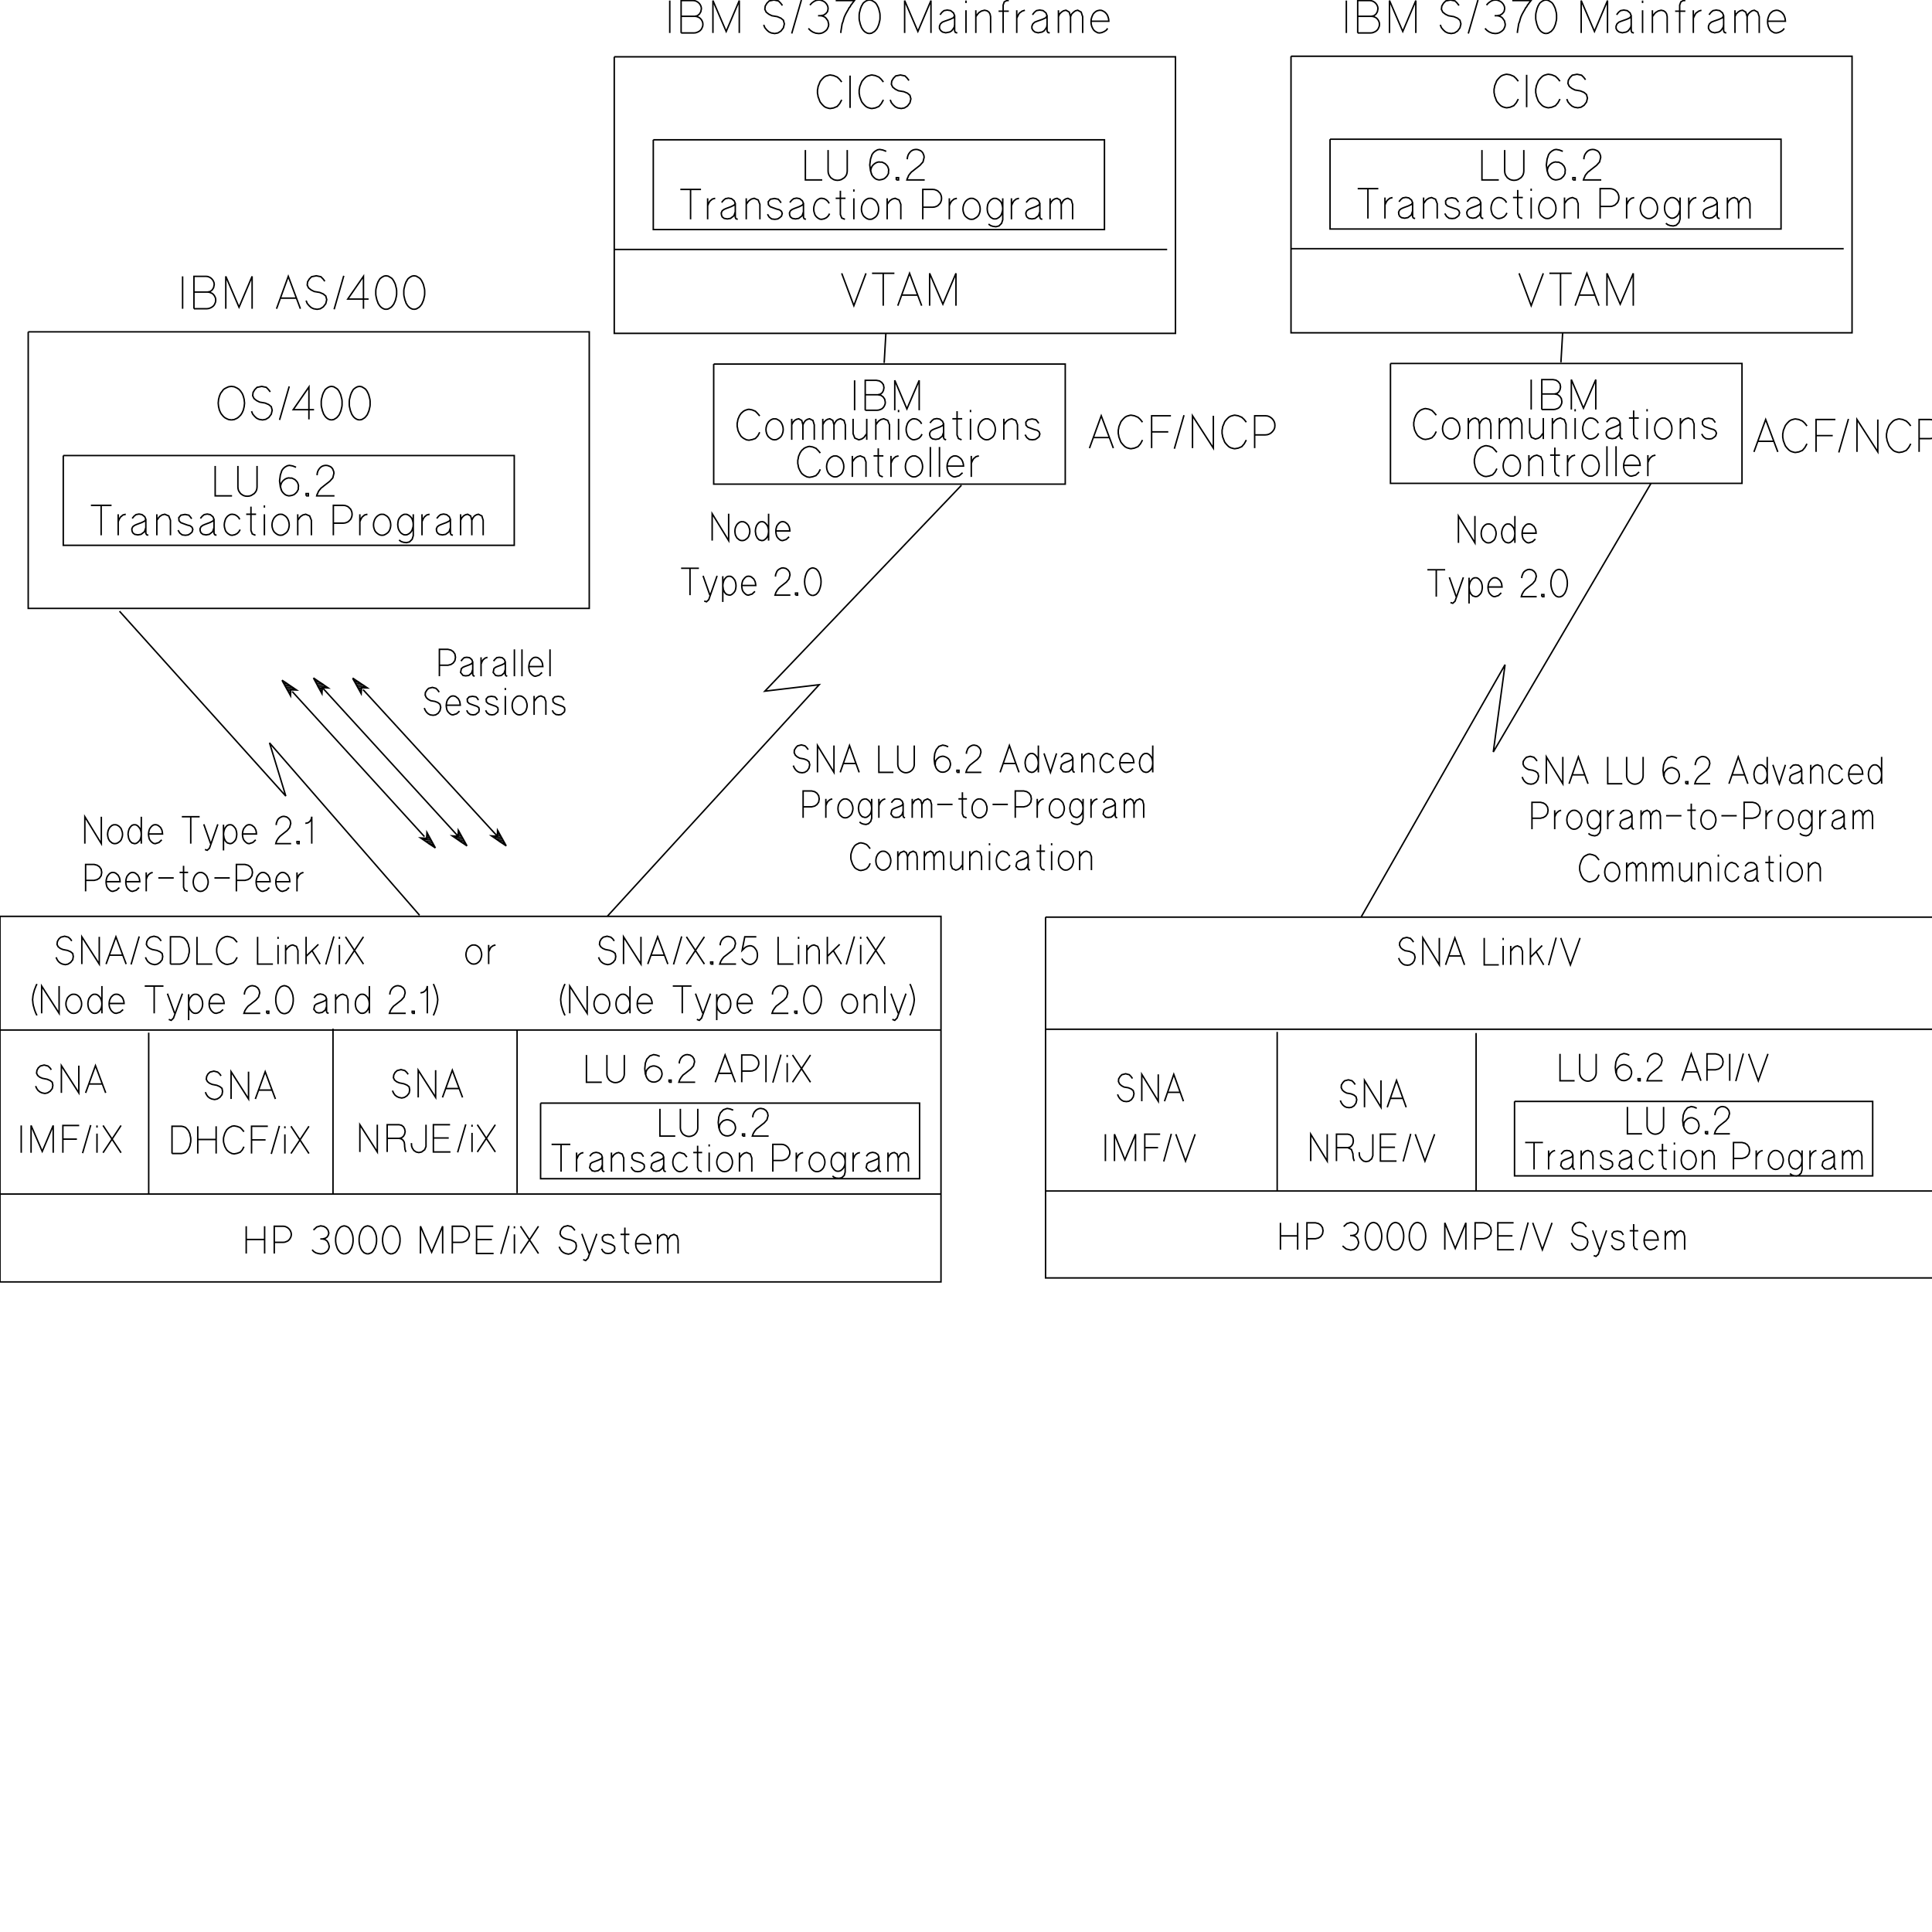 <svg xmlns="http://www.w3.org/2000/svg" viewBox="0 0 65535 65535"><path d="M20836 1927v9381h19037V1927H20836M0 31084v12400h31919V31084H0M20836 8462h18755M22160 4742v3045h15304V4742H22160m2049 7607v4073h11925v-4073H24209m5840-1035-57 996m2621 4151-6669 6984 1844-219-7183 7851M0 34939h31919m-13582 2480v2563h12856v-2563H18337m-797-2480v5532M5044 35029v5487M22719 1118V19m385 1099V19h411l58 7 52 19 44 26 39 32 32 38 26 45 19 52 7 58-20 102-45 77-70 58-90 20h-463m463 0 58 6 51 19 45 20 38 32 33 38 25 45 20 52 6 57-6 65-20 51-25 51-39 45-45 33-51 25-58 20-64 6h-431m1079 0V19l450 1048 444-1048v1099m1464-932-64-83-70-71-155-32-160 32-77 77-58 97-13 109 45 96 90 71 103 51 186 32 122 52 84 70 32 123-32 134-84 110-103 64-109 19-116-19-83-39-71-64-64-77-39-96m951 295L27184 0m289 173 64-70 71-52 77-38 84-13 70 6 58 20 52 25 44 33 39 44 32 52 19 51 7 65-19 96-58 71-77 51-103 19h-84m84 0 51 7 52 19 51 26 32 32 32 45 32 45 13 58 13 57-6 65-26 64-26 51-45 45-45 32-57 33-65 19-70 6-103-13-97-38-77-52-70-70m925-945h636l-19 26-26 32-26 32-19 32-26 26-19 39-19 32-26 25-19 39-13 26-19 32-20 32-13 26-19 32-13 25-12 26-33 71-25 77-20 77-32 84-13 83-12 77-13 77-7 71m970 19-38-6-32-7-39-19-32-19-26-19-32-33-25-32-20-32-25-38-13-45-19-45-13-45-13-58-13-52-6-57V508l6-65 13-51 13-51 13-52 19-45 13-38 25-39 20-39 25-32 32-25 26-20 32-19 39-19 32-7 38-6 39 6 39 7 32 19 32 19 32 20 32 25 26 32 25 39 20 39 19 38 19 45 13 52 13 51 13 51 6 65v122l-6 57-13 52-13 58-13 45-19 45-19 45-20 38-25 32-26 32-32 33-32 19-32 19-32 19-39 7-39 6m1196-19V19l449 1048 444-1048v1099m308-617 64-83 71-58 109-19 116 19 96 77 39 96-45 71-109 51-187 65-77 32-64 58-32 77v77l38 70 65 52 109 26 135-26 64-39 51-64 39-64 13-77m0-309v514l25 52 65 19m295 0V347m0-244V19m334 1099V347m0 218 65-90 38-45 90-57 103-26 83 19 65 45 38 64 19 90v553m617-1099h-70l-84 45-38 109v945m-155-739h347m270 739V347m0 270 45-97 39-70 96-71 96-32m257 154 65-83 70-58 110-19 115 19 97 77 38 96-45 71-109 51-186 65-78 32-64 58-32 77v77l39 70 64 52 109 26 135-26 64-39 52-64 38-64 13-77m0-309v514l26 52 64 19m296 0V347m0 218 38-90 64-64 71-45 84-19 109 64 45 154v553m0-553 38-90 65-64 64-45 77-19 116 64 51 154v553m283-398h604l-7-78-19-70-26-64-38-52-45-45-52-32-58-26-64-6-64 13-51 19-52 39-45 45-32 57-26 65-19 70-6 84 6 77 19 77 26 58 32 58 45 45 52 32 51 26 64 6 71-13 77-32 71-45 51-64m-9021 2422-70 128-84 97-122 51-115 19-45-6-45-13-45-13-39-19-38-26-33-32-32-32-25-32-33-39-19-38-19-51-19-52-20-51-6-52-13-58v-115l13-58 6-51 20-52 19-45 19-51 19-39 33-38 25-32 32-32 33-33 38-25 39-20 45-12 45-13 45-7 115 20 122 51 77 71 77 96m283 880V2564m1131 822-71 128-83 97-122 51-116 19-45-6-45-13-45-13-38-19-39-26-32-32-32-32-26-32-32-39-19-38-20-51-19-52-19-51-7-52-12-58v-115l12-58 7-51 19-52 19-45 20-51 19-39 32-38 26-32 32-32 32-33 39-25 38-20 45-12 45-13 45-7 116 20 122 51 77 71 77 96m867-51-64-84-71-71-154-32-160 32-78 78-57 96-13 109 45 96 90 71 103 52 186 32 122 51 83 71 33 122-33 135-83 109-103 64-109 19-116-19-83-38-71-65-64-77-39-96m-2878 1703v1015h572m199-1015v713l6 64 20 64 32 52 32 45 45 32 51 32 64 19 65 7 70-7 65-19 51-32 51-32 39-45 32-52 19-64 7-64v-713m1323 45-115-45-110-20-70 13-71 39-64 51-52 71-51 154-26 199 26 199 51 148 39 51 45 45 45 33 51 19 58 13 58-7 58-13 64-25 45-39 45-45 26-45 25-51v-58l7-58-13-58-26-64-38-45-45-45-52-26-51-25h-58l-51-7-58 13-58 26-51 38-45 45-32 52-20 51-13 58 7 51 13 58 25 58m823 161v-77h77v77h-77m372-701 7-70 19-65 26-51 38-51 39-39 51-32 58-19 64-7 58 7 52 19 45 19 38 32 32 39 20 45 19 51 6 58-38 154-103 116-206 161-38 32-45 32-32 38-32 39-33 45-19 51-26 52-12 45h604m-8289 321h701m-354 0v1015m579 0v-713m0 250 38-89 39-65 83-70 97-26m218 141 64-77 65-51 102-20 103 20 90 70 39 90-39 58-103 52-173 64-71 32-58 45-32 71 7 70 25 65 65 51 109 19 109-19 116-90 45-135m0-283v476l25 45 58 19m289 0v-713m0 206 58-84 39-45 77-51 96-26 135 58 58 148v507m719-559-45-64-51-58-128-26-142 26-70 84 6 102 58 65 83 32 142 51 96 26 64 51 26 71-26 90-58 51-70 45-97 13-109-13-83-64-58-96m758-399 64-77 65-51 102-20 103 20 90 70 39 90-39 58-103 52-173 64-71 32-58 45-32 71 7 70 25 65 65 51 109 19 109-19 116-90 45-135m0-283v476l25 45 58 19m790-540-45-70-57-52-71-38-84-13-57 6-52 26-45 32-38 45-32 52-20 57-19 71-6 77 6 71 19 70 20 58 32 45 38 39 45 32 52 26 57 6 90-19 77-39 58-58 45-77m366-777v809l45 116 110 45m-315-713h334m283 713v-713m0-225v-77m546 302-58 6-58 26-45 32-45 45-32 52-26 57-19 71-6 77 6 71 19 70 26 58 32 45 45 39 45 32 58 26 58 6 64-6 51-26 52-32 45-39 32-45 26-58 19-70 6-71-6-77-19-71-26-57-32-52-45-45-52-32-51-26-64-6m584 713v-713m0 206 58-84 39-45 77-51 96-26 135 58 58 148v507m745 0V6425h334l65 6 57 20 52 25 38 39 39 38 26 52 19 58 6 64-6 64-19 58-26 51-39 39-38 38-52 26-57 19-65 7h-334m900 411v-713m0 250 38-89 39-65 83-70 97-26m495 0-58 6-58 26-45 32-45 45-32 52-26 57-19 71-7 77 7 71 19 70 26 58 32 45 45 39 45 32 58 26 58 6 64-6 51-26 52-32 45-39 32-45 25-58 20-70 6-71-6-77-20-71-25-57-32-52-45-45-52-32-51-26-64-6m790 0-52 6-51 26-45 32-32 39-32 45-26 58-13 70-6 71 6 77 13 64 26 58 32 51 32 39 45 32 51 26 52 6 58-6 51-26 45-32 39-39 32-51 19-58 19-64 7-77-7-71-19-70-19-58-32-45-39-39-45-32-51-26-58-6m270 0v726l-39 122-90 90-103 26-102-13-78-26-70-51m777-161v-713m0 250 39-89 38-65 84-70 96-26m244 141 65-77 64-51 103-20 102 20 90 70 39 90-39 58-102 52-174 64-71 32-57 45-33 71 7 70 26 65 64 51 109 19 109-19 116-90 45-135m0-283v476l26 45 57 19m264 0v-713m0 206 38-84 58-64 65-39 77-19 102 58 39 148v507m0-507 39-84 51-64 64-39 71-19 115 58 45 148v507m-7832 1831 412 1099 411-1099m205 0h759m-379 0v1099m494 0 399-1099 411 1099m-675-360h533m412 360V9271l449 1047 444-1047v1099m-3438 3546v-1015m360 1015v-1015h379l103 20 77 51 58 77 19 103-19 96-39 71-64 51-83 20h-431m431 0 102 19 78 58 51 77 19 103-6 57-20 52-25 45-32 38-39 32-45 20-58 19-58 6h-398m1002 0v-1015l412 970 417-970v1015m-5410 746-64 122-83 90-110 38-109 20-45-7-38-6-39-20-38-19-33-19-32-26-32-26-25-32-26-45-19-32-20-45-19-38-13-52-6-45-13-51v-116l13-51 6-45 13-51 19-39 20-51 19-33 26-38 25-32 32-26 32-32 33-19 38-20 39-12 38-13 45-7 109 20 110 45 70 70 77 90m502 97-58 6-58 26-45 32-45 45-32 51-26 58-19 71-7 77 7 70 19 71 26 58 32 45 45 38 45 33 58 25 58 7 64-7 51-25 52-33 45-38 32-45 25-58 20-71 6-70-6-77-20-71-25-58-32-51-45-45-52-32-51-26-64-6m584 713v-713m0 205 39-83 58-65 64-38 77-19 103 57 38 148v508m0-508 39-83 51-65 65-38 70-19 116 57 45 148v508m289 0v-713m0 205 39-83 57-65 65-38 77-19 102 57 39 148v508m0-508 39-83 51-65 64-38 71-19 116 57 45 148v508m263-713v507l58 148 135 58 96-26 77-51 32-45 65-84m0-507v713m308 0v-713m0 205 58-83 38-45 77-52 97-25 135 57 58 148v508m308 0v-713m0-225v-77m784 475-45-71-58-51-71-39-83-12-58 6-51 26-45 32-39 45-32 51-19 58-20 71-6 77 6 70 20 71 19 58 32 45 39 38 45 33 51 25 58 7 90-20 77-38 58-58 45-77m269-379 65-77 64-52 103-19 103 19 90 71 38 90-38 58-103 51-174 64-70 33-58 45-32 70 6 71 26 64 64 52 109 19 109-19 116-90 45-135m0-283v475l26 45 58 20m372-970v809l45 116 109 45m-314-713h334m282 713v-713m0-225v-77m547 302-58 6-58 26-45 32-45 45-32 51-26 58-19 71-7 77 7 70 19 71 26 58 32 45 45 38 45 33 58 25 58 7 64-7 51-25 52-33 45-38 32-45 25-58 20-71 6-70-6-77-20-71-25-58-32-51-45-45-52-32-51-26-64-6m584 713v-713m0 205 58-83 39-45 77-52 96-25 135 57 58 148v508m719-559-45-65-51-57-128-26-142 26-71 83 7 103 58 64 83 32 142 52 96 25 64 52 26 71-26 89-58 52-70 45-97 13-109-13-83-64-58-97m-6946 1176-64 122-83 90-110 39-109 19-45-7-38-6-39-19-38-20-33-19-32-26-32-25-25-32-26-45-19-32-20-45-19-39-13-51-6-45-13-52v-115l13-52 6-45 13-51 19-39 20-51 19-32 26-39 25-32 32-26 32-32 33-19 38-19 39-13 38-13 45-6 109 19 110 45 70 71 77 89m502 97-58 6-58 26-45 32-45 45-32 51-26 58-19 71-7 77 7 71 19 70 26 58 32 45 45 39 45 32 58 26 58 6 64-6 51-26 52-32 45-39 32-45 25-58 20-70 6-71-6-77-20-71-25-58-32-51-45-45-52-32-51-26-64-6m584 713v-713m0 205 58-83 39-45 77-51 96-26 135 58 58 147v508m417-970v809l45 116 110 45m-315-713h334m257 713v-713m0 250 38-90 39-64 84-70 96-26m520 0-57 6-58 26-45 32-45 45-32 51-26 58-19 71-7 77 7 71 19 70 26 58 32 45 45 39 45 32 58 26 57 6 65-6 51-26 51-32 45-39 33-45 25-58 19-70 7-71-7-77-19-71-25-58-33-51-45-45-51-32-51-26-65-6m559 713v-1015m309 1015v-1015m257 649h559l-7-71-19-71-26-57-32-45-45-39-45-32-58-26-57-6-58 6-52 26-45 32-38 45-32 51-20 58-19 71-6 77 6 71 19 70 20 58 32 45 38 39 45 32 52 26 58 6 141-39 116-102m295 141v-713m0 250 39-90 38-64 84-70 96-26m-5789 9965-51-71-58-58-122-32-129 32-57 58-52 84-6 90 38 83 65 58 83 45 148 26 96 38 71 58 26 103-26 116-64 90-84 51-83 13-97-13-64-32-58-52-45-64-38-83m822 231v-912l559 912v-912m212 912 315-912 328 912m-534-302h424m778-610v912h494m148-912v642l7 58 19 58 26 45 32 38 38 32 45 26 52 19 58 7 57-7 58-19 45-26 39-32 32-38 26-45 19-58 6-58v-642m1150 45-90-39-96-19-129 45-90 109-51 135-19 180 19 180 51 135 33 45 38 38 39 26 45 19 51 6h45l51-12 52-26 45-32 32-39 26-45 13-45 12-45v-51l-12-51-20-58-32-45-38-32-45-26-45-19-45-13h-45l-52 13-51 19-45 38-39 39-25 39-20 57v45l-6 52 13 45 25 58m701 141v-71h70v71h-70m321-630 6-64 20-51 19-52 32-45 39-32 45-26 45-19 57-6 90 19 71 51 52 71 19 96-39 142-83 103-180 141-71 58-58 70-51 90-26 84h521m636 0 315-912 327 912m-533-302h424m533-341-45 7-45 19-32 32-32 39-26 45-19 58-13 57-6 71 19 129 45 96 64 64 90 26 52-7 38-19 39-32 32-32 32-45 19-51 13-65 7-64-7-71-13-57-19-58-32-45-32-39-39-32-38-19-52-7m232-269v912m192-643 219 643 205-643m155 129 51-64 58-52 83-13 97 13 77 65 32 83-39 58-83 38-154 58-58 26-52 45-25 128 83 103 90 13 103-13 96-83 39-122m0-251v424l19 39 45 19m244 0v-643m0 187 58-77 26-39 70-51 78-20 115 52 52 135v456m668-482-90-116-129-45-51 7-39 19-38 32-32 39-32 45-20 58-12 57-7 71 7 64 12 65 20 51 32 45 32 32 38 32 39 19 51 7 77-13 65-38 58-52 32-71m205-154h476l-7-64-13-64-25-52-26-45-39-32-38-32-45-19-51-7-52 7-38 19-39 32-32 39-32 45-19 58-13 57-7 71 7 64 13 65 19 51 32 45 32 32 39 32 38 19 52 7 122-39 96-90m437-514-45 7-45 19-32 32-32 39-26 45-19 58-13 57-7 71 20 129 45 96 64 64 90 26 51-7 39-19 38-32 33-32 32-45 19-51 13-65 6-64-6-71-13-57-19-58-32-45-33-39-38-32-39-19-51-7m231-269v912m-11860 1542v-912h289l103 25 77 52 58 83 19 109-19 110-58 83-77 52-103 25h-289m771 373v-643m0 232 32-84 38-64 71-58 77-26m437 0-51 7-45 19-39 32-38 39-26 45-26 58-13 57-6 71 6 64 13 65 26 51 26 45 38 32 39 32 45 19 51 7 58-7 45-19 45-32 38-32 33-45 19-51 19-65 7-64-7-71-19-57-19-58-33-45-38-39-45-32-45-19-58-7m668 0-90 26-64 64-45 97-19 128 19 129 45 96 64 64 90 26 52-6 38-20 39-32 32-32 32-45 19-51 13-65 7-64-7-64-13-64-19-52-32-45-32-32-39-32-38-19-52-7m232 0v656l-33 109-77 77-83 26-90-13-71-26-58-45m656-141v-643m0 232 32-84 38-64 71-58 77-26m206 129 51-64 58-52 84-13 96 13 77 65 32 83-38 58-84 38-154 58-58 26-51 45-26 128 83 103 90 13 103-13 97-83 38-122m0-251v424l19 39 45 19m245 0v-643m0 187 83-135 122-52 84 52 38 135v456m0-456 77-135 116-52 96 52 39 135v456m193-456h520m334-411v726l39 102 102 39m-276-643h289m418 0-51 7-45 19-39 32-39 39-25 45-26 58-13 57-6 71 6 64 13 65 26 51 25 45 39 32 39 32 45 19 51 7 58-7 45-19 45-32 38-32 32-45 20-51 19-65 6-64-6-71-19-57-20-58-32-45-38-39-45-32-45-19-58-7m450 187h520m251 456v-912h289l103 25 77 52 58 83 19 109-19 110-58 83-77 52-103 25h-289m745 373v-643m0 232 32-84 39-64 70-58 77-26m437 0-51 7-45 19-39 32-38 39-26 45-26 58-12 57-7 71 7 64 12 65 26 51 26 45 38 32 39 32 45 19 51 7 58-7 45-19 45-32 39-32 32-45 19-51 19-65 7-64-7-71-19-57-19-58-32-45-39-39-45-32-45-19-58-7m669 0-90 26-65 64-45 97-19 128 19 129 45 96 65 64 90 26 51-6 38-20 39-32 32-32 32-45 20-51 12-65 7-64-7-64-12-64-20-52-32-45-32-32-39-32-38-19-51-7m231 0v656l-32 109-77 77-84 26-90-13-71-26-57-45m681-141v-643m0 232 32-84 38-64 71-58 77-26m206 129 51-64 58-52 83-13 97 13 77 65 32 83-38 58-84 38-154 58-58 26-51 45-26 128 83 103 90 13 103-13 97-83 38-122m0-251v424l19 39 45 19m244 0v-643m0 187 84-135 122-52 84 52 38 135v456m0-456 77-135 116-52 96 52 39 135v456m-9278 1542-51 109-71 77-96 39-97 19-38-6-32-7-32-19-33-13-32-19-25-19-26-26-19-32-26-39-19-32-13-39-13-38-13-39-13-45-6-45v-102l6-45 13-45 13-39 13-38 13-39 19-32 26-39 19-32 26-25 25-20 32-19 33-13 32-19 32-7 38-6 97 19 96 39 58 58 64 83m437 84-51 6-45 19-39 33-38 38-26 45-26 58-13 58-6 70 6 65 13 64 26 51 26 45 38 32 39 32 45 20 51 6 58-6 45-20 45-32 38-32 33-45 19-51 19-64 7-65-7-70-19-58-19-58-33-45-38-38-45-33-45-19-58-6m501 642v-642m0 186 84-135 122-51 83 51 39 135v456m0-456 77-135 116-51 96 51 39 135v456m244 0v-642m0 186 83-135 122-51 84 51 38 135v456m0-456 77-135 116-51 97 51 38 135v456m244-642v456l52 135 115 51 71-19 77-51 26-39 58-77m0-456v642m244 0v-642m0 186 58-77 25-39 71-51 77-19 116 51 51 135v456m270 0v-642m0-199v-71m681 430-90-115-128-45-52 6-38 19-39 33-32 38-32 45-20 58-12 58-7 70 7 65 12 64 20 51 32 45 32 32 39 32 38 20 52 6 77-13 64-38 58-52 32-70m218-341 52-64 57-51 84-13 96 13 77 64 33 83-39 58-83 39-155 58-58 25-51 45-26 129 84 102 90 13 103-13 96-83 39-122m0-251v424l19 39 45 19m353-867v726l39 103 103 38m-277-642h289m225 642v-642m0-199v-71m476 270-52 6-45 19-38 33-39 38-25 45-26 58-13 58-6 70 6 65 13 64 26 51 25 45 39 32 38 32 45 20 52 6 58-6 45-20 45-32 38-32 32-45 19-51 20-64 6-65-6-70-20-58-19-58-32-45-38-38-45-33-45-19-58-6m475 642v-642m0 186 58-77 26-39 70-51 77-19 116 51 52 135v456M2435 31919l-51-71-65-57-128-33-129 33-70 64-45 83-13 97 38 77 71 58 90 38 161 32 103 45 70 58 19 103-19 109-70 90-90 58-90 19-97-19-70-32-65-52-45-64-38-83m874 231v-925l591 925v-925m231 925 334-925 347 925m-565-302h449m283 315 276-951m746 154-52-71-64-57-129-33-128 33-71 64-45 83-13 97 39 77 71 58 90 38 160 32 103 45 71 58 19 103-19 109-71 90-90 58-90 19-96-19-71-32-64-52-45-64-39-83m848 231v-925h322l32 6 32 7 32 12 32 13 26 20 26 25 19 26 26 26 19 32 13 32 19 38 13 39 6 45 13 45 7 45v103l-7 45-13 45-6 45-13 38-19 39-13 32-19 32-26 26-19 25-26 26-26 19-32 13-32 13-32 7-32 6h-322m900-925v925h520m842-231-58 109-70 77-103 39-103 19-39-7-38-6-32-19-32-13-33-19-32-26-25-26-26-26-19-38-20-32-19-39-13-38-13-45-12-45-7-45v-103l7-45 12-45 13-45 13-39 19-38 20-32 19-39 26-25 25-26 32-26 33-19 32-13 32-19 38-7 39-6 103 19 103 39 57 58 71 83m694-186v925h520m174 0v-649m0-206v-70m257 925v-649m0 186 58-77 32-38 77-52 77-19 122 51 51 135v463m277 0v-925m0 662 417-405m-212 218 270 450m193 13 276-951m186 938v-649m0-206v-70m206 925 610-925m-610 0 610 925m3740-649-58 6-45 20-45 32-39 38-32 45-19 58-19 58-7 71 7 70 19 58 19 52 32 45 39 38 45 32 45 20 58 6 58-6 51-20 45-32 39-38 32-45 19-52 19-58 7-70-7-71-19-58-19-58-32-45-39-38-45-32-51-20-58-6m507 649v-649m0 231 39-83 32-64 77-58 84-26m4028-135-51-71-65-57-128-33-129 33-70 64-45 83-13 97 38 77 71 58 90 38 161 32 103 45 70 58 19 103-19 109-70 90-90 58-90 19-97-19-70-32-65-52-45-64-38-83m848 231v-925l591 925v-925m231 925 334-925 347 925m-565-302h450m308 315 276-951m161 938 610-925m-610 0 610 925m212 0v-71h71v71h-71m322-636 6-64 19-58 26-52 32-38 39-39 45-25 51-20 58-6 96 19 77 52 52 77 19 96-38 141-90 103-187 148-77 58-58 70-51 84-32 90h552m688-925h-392l-90 462 58-57 45-45 77-39 83-19 52 6 51 19 45 33 32 38 32 45 26 51 13 58 6 71-6 64-13 64-26 52-32 45-32 32-45 32-51 19-52 7-77-19-77-39-71-64-51-77m1234-739v925h520m174 0v-649m0-206v-70m282 925v-649m0 186 58-77 32-38 77-52 77-19 122 51 52 135v463m276 0v-925m0 662 418-405m-212 218 270 450m167 13 276-951m212 938v-649m0-206v-70m206 925 610-925m-610 0 610 925M1741 36288l-51-71-64-57-129-33-128 33-71 64-45 83-13 97 39 77 70 58 90 38 161 32 103 45 70 58 20 103-20 109-70 90-90 58-90 19-97-19-70-32-65-52-45-64-38-83m874 231v-925l591 925v-925m231 925 334-925 347 925m-565-302h449M720 39102v-925m334 925v-925l379 880 372-880v925m328 0v-925h553m-553 463h476m192 475 277-951m212 938v-649m0-205v-71m205 925 611-925m-611 0 611 925m9740-2660-52-70-64-58-128-32-129 32-71 64-45 84-12 96 38 77 71 58 90 38 160 33 103 44 71 58 19 103-19 109-71 90-90 58-90 19-96-19-71-32-64-51-45-65-39-83m874 231v-925l591 925v-925m232 925 334-925 347 925m-566-302h450m-3367 2152v-925l591 925v-925m335 925v-925h404l84 20 64 51 39 71 19 90-19 90-39 70-64 52-84 19h-404m404 0 77 19 58 45 39 64 13 90v39l13 116 32 89m186-301 6 102 26 71 52 77 77 51 90 20 96-20 103-77 45-109v-739m829 925h-579v-925h566m-566 450h521m302 488 276-951m212 938v-648m0-206v-71m180 925 610-925m-610 0 610 925m5584-1464v925h520m173-925v649l7 57 19 58 26 45 32 45 45 32 45 26 58 19 58 7 64-7 58-19 51-26 39-32 38-45 26-45 19-58 6-57v-649m1202 45-103-39-103-19-128 45-103 109-51 135-20 186 20 180 51 135 32 45 39 45 51 26 45 19 52 6h51l51-12 58-26 45-32 32-39 26-45 19-45 13-51v-52l-13-51-19-58-39-45-38-32-45-26-52-19-51-13h-51l-45 13-58 19-45 39-39 38-25 39-26 58v45l-6 51 12 45 26 58m752 148v-71h70v71h-70m347-636 6-65 19-57 26-52 32-38 39-39 45-26 51-19 58-6 96 19 77 51 52 78 19 96-38 141-90 103-187 148-77 58-58 70-51 84-32 90h552m-7363 282h637m-315 0v926m527 0v-649m0 231 38-83 32-65 77-58 84-25m218 128 52-70 64-45 96-20 97 20 83 57 32 84-38 58-97 45-154 58-64 25-51 45-26 129 83 103 90 19 110-19 102-78 45-122m0-263v437l20 38 51 20m238 0v-649m0 186 58-77 32-39 77-51 77-19 122 51 51 135v463m669-508-39-64-45-52-122-19-122 19-64 71 6 103 51 58 78 32 128 38 84 33 64 45 13 64-13 77-52 45-64 45-96 13-97-13-77-58-51-90m681-360 51-70 65-45 96-20 96 20 84 57 32 84-39 58-96 45-154 58-64 25-52 45-25 129 83 103 90 19 109-19 103-78 45-122m0-263v437l19 38 52 20m713-495-90-109-141-45-52 6-45 19-38 33-39 38-26 45-25 58-13 58-7 70 7 71 13 58 25 51 26 45 39 39 38 32 45 19 52 7 83-13 71-39 51-51 45-71m347-707v733l39 103 102 45m-289-649h302m238 649v-649m0-206v-71m520 277-57 6-45 19-45 33-39 38-32 45-19 58-20 58-6 70 6 71 20 58 19 51 32 45 39 39 45 32 45 19 57 7 58-7 52-19 45-32 38-39 32-45 20-51 19-58 6-71-6-70-19-58-20-58-32-45-38-38-45-33-52-19-58-6m508 649v-649m0 186 58-77 32-39 77-51 77-19 122 51 52 135v463m713 0v-926h302l58 7 51 19 45 26 38 32 33 39 25 45 20 51 6 58-6 58-20 51-25 45-33 39-38 32-45 19-51 19-58 7h-302m796 379v-649m0 231 39-83 32-65 77-58 84-25m469 0-58 6-45 19-45 33-39 38-32 45-19 58-19 58-7 70 7 71 19 58 19 51 32 45 39 39 45 32 45 19 58 7 58-7 51-19 45-32 39-39 32-45 19-51 19-58 7-71-7-70-19-58-19-58-32-45-39-38-45-33-51-19-58-6m713 0-51 6-39 19-39 33-32 32-32 45-19 51-13 64-6 65 6 70 13 58 19 51 32 45 32 39 39 32 39 19 51 7 51-7 45-19 39-32 38-39 26-45 26-51 13-58 6-70-6-65-13-64-26-51-26-45-38-32-39-33-45-19-51-6m244 0v662l-32 115-84 77-89 20-97-7-71-26-57-45m700-147v-649m0 231 38-83 33-65 77-58 83-25m219 128 51-70 64-45 97-20 96 20 84 57 32 84-39 58-96 45-154 58-65 25-51 45-26 129 84 103 90 19 109-19 103-78 45-122m0-263v437l19 38 51 20m238 0v-649m0 186 39-77 45-58 64-38 71-13 90 51 38 135v463m0-463 84-135 122-51 102 51 39 135v463m-10922-3958v925h520m174-925v649l6 58 19 57 26 45 32 45 45 33 45 25 58 20 58 6 64-6 58-20 51-25 39-33 38-45 26-45 19-57 7-58v-649m1201 45-103-39-103-19-128 45-103 109-51 135-19 187 19 179 51 135 32 45 39 45 51 26 45 19 52 7h51l51-13 58-26 45-32 32-39 26-45 19-44 13-52v-51l-13-52-19-58-38-44-39-33-45-25-51-20-52-12h-51l-45 12-58 20-45 38-39 39-25 38-26 58v45l-6 52 12 45 26 57m752 148v-71h71v71h-71m347-636 6-64 20-58 25-51 32-39 39-39 45-25 51-20 58-6 96 19 78 52 51 77 19 96-38 142-90 102-187 148-77 58-57 71-52 83-32 90h553m681 0 334-925 347 925m-566-302h450m334 302v-925h302l58 6 51 20 45 25 39 32 32 39 26 45 19 51 6 58-6 58-19 51-26 45-32 39-39 32-45 19-51 20-58 6h-302m822 379v-925m232 938 276-951m212 938v-649m0-205v-71m180 925 610-925m-610 0 610 925M0 40503h31919M8352 42520v-925m0 450h624m0-450v925m327 0v-925h302l58 6 52 20 44 25 39 33 32 38 26 45 19 52 7 57-7 58-19 52-26 45-32 38-39 32-44 19-52 20-58 6h-302m1330-417 110-103 134-39 110 19 83 52 58 77 26 96-20 77-45 65-64 38-90 20h-70m70 0 90 19 71 51 45 77 26 103-7 52-19 51-26 45-32 32-45 32-45 26-58 13-58 6-83-13-84-25-70-45-52-58m1086 141-32-6-26-7-32-13-26-12-25-20-20-25-25-26-19-32-20-32-13-32-12-39-13-39-13-45-7-45-6-51v-103l6-51 7-45 13-45 13-39 12-38 13-32 20-32 19-33 25-25 20-26 25-19 26-13 32-13 26-6 32-7 32 7 32 6 26 13 32 13 26 19 26 26 19 25 19 33 19 32 20 32 13 38 12 39 13 45 7 45 6 51v103l-6 51-7 45-13 45-12 39-13 39-20 32-19 32-19 32-19 26-26 25-26 20-32 12-26 13-32 7-32 6m797 0-32-6-26-7-32-13-26-12-26-20-19-25-26-26-19-32-19-32-13-32-13-39-13-39-12-45-7-45-6-51v-103l6-51 7-45 12-45 13-39 13-38 13-32 19-32 19-33 26-25 19-26 26-19 26-13 32-13 26-6 32-7 32 7 32 6 26 13 32 13 26 19 25 26 20 25 19 33 19 32 19 32 13 38 13 39 13 45 6 45 7 51v103l-7 51-6 45-13 45-13 39-13 39-19 32-19 32-19 32-20 26-25 25-26 20-32 12-26 13-32 7-32 6m797 0-33-6-25-7-32-13-26-12-26-20-19-25-26-26-19-32-19-32-13-32-13-39-13-39-13-45-6-45-7-51v-103l7-51 6-45 13-45 13-39 13-38 13-32 19-32 19-33 26-25 19-26 26-19 26-13 32-13 25-6 33-7 32 7 32 6 25 13 33 13 25 19 26 26 19 25 20 33 19 32 19 32 13 38 13 39 13 45 6 45 6 51v103l-6 51-6 45-13 45-13 39-13 39-19 32-19 32-20 32-19 26-26 25-25 20-33 12-25 13-32 7-32 6m995-13v-925l379 880 373-880v925m328 0v-925h302l58 6 51 20 45 25 38 33 33 38 25 45 20 52 6 57-6 58-20 52-25 45-33 38-38 32-45 19-51 20-58 6h-302m1400 379h-578v-925h566m-566 450h521m302 488 276-951m186 938v-649m0-205v-71m206 925 610-925m-610 0 610 925m1234-784-52-70-64-58-128-32-129 32-71 64-45 84-12 96 38 77 71 58 90 39 160 32 103 45 71 57 19 103-19 109-71 90-90 58-90 20-96-20-71-32-64-51-45-65-39-83m771-437 245 668m263-668-302 829-77 77-84-32m1041-713-38-65-45-51-122-19-122 19-65 71 7 103 51 57 77 32 129 39 83 32 65 45 12 64-12 77-52 45-64 45-97 13-96-13-77-57-51-90m790-720v732l38 103 103 45m-289-649h302m212 315h508l-7-64-19-64-19-52-32-45-39-32-45-32-45-19-58-7-51 7-45 19-39 32-38 39-26 45-26 58-12 57-7 71 7 71 12 58 26 51 26 45 38 38 39 33 45 19 51 6 129-38 103-90m269 128v-649m0 187 39-77 45-58 64-39 71-13 90 52 38 135v462m0-462 84-135 122-52 103 52 38 135v462m13955-27319 399-1098 411 1098m-675-359h533m1131 83-70 129-84 96-122 51-116 20-45-7-45-13-45-12-38-20-39-25-32-33-32-32-26-32-32-38-19-39-19-51-20-52-19-51-6-51-13-58v-116l13-58 6-51 19-52 20-45 19-51 19-39 32-38 26-32 32-32 32-32 39-26 38-19 45-13 45-13 45-7 116 20 122 51 77 71 77 96m309 880v-1098h655m-655 546h565m206 572 327-1138m289 1118v-1098l707 1098v-1098m1118 822-71 129-83 96-122 51-116 20-45-7-45-13-45-12-38-20-39-25-32-33-32-32-26-32-32-38-19-39-19-51-20-52-19-51-6-51-13-58v-116l13-58 6-51 19-52 20-45 19-51 19-39 32-38 26-32 32-32 32-32 39-26 38-19 45-13 45-13 45-7 116 20 122 51 77 71 77 96m283 880v-1098h360l70 6 58 19 58 33 45 38 38 45 33 58 19 58 6 70-6 71-19 58-33 51-38 45-45 39-58 32-58 19-70 7h-360M1253 33378l-32 64-26 70-26 65-19 70-19 71-13 64-6 65-7 64 7 58 6 70 13 71 19 64 19 71 26 71 26 64 32 64m160-71v-925l592 925v-925m494 277-58 6-44 19-45 32-39 39-32 45-19 58-20 58-6 70 6 71 20 58 19 51 32 45 39 39 45 32 44 19 58 6 58-6 52-19 45-32 38-39 32-45 19-51 20-58 6-71-6-70-20-58-19-58-32-45-38-39-45-32-52-19-58-6m713 0-51 6-38 19-39 32-32 39-32 45-20 58-12 58-7 70 7 71 12 58 20 51 32 45 32 39 39 32 38 19 51 6 52-6 45-19 38-32 39-39 26-45 25-51 13-58 7-71-7-70-13-58-25-58-26-45-39-39-38-32-45-19-52-6m245-277v925m244-334h507l-6-64-19-64-20-52-32-45-38-32-45-32-45-19-58-6-51 6-45 19-39 32-39 39-25 45-26 58-13 58-6 70 6 71 13 58 26 51 25 45 39 39 39 32 45 19 51 6 128-38 103-90m733-797h636m-315 0v925m450-668 244 668m263-668-302 829-77 77-83-32m674 26v-880m232 0 51 6 45 19 38 32 39 39 26 45 25 58 13 58 7 70-7 71-13 58-25 51-26 45-39 39-38 32-45 19-51 6-52-6-38-19-39-32-32-39-32-45-19-51-13-58-7-71 7-70 13-58 19-58 32-45 32-39 39-32 38-19 52-6m462 314h508l-7-64-19-64-19-52-32-45-39-32-45-32-45-19-58-6-51 6-45 19-39 32-38 39-26 45-26 58-12 58-7 70 7 71 12 58 26 51 26 45 38 39 39 32 45 19 51 6 129-38 103-90m719-508 7-64 19-58 26-51 32-39 38-38 45-26 52-19 57-7 97 20 77 51 51 77 20 97-39 141-90 103-186 147-77 58-58 71-52 83-32 90h553m218 0v-70h71v70h-71m598 13-32-6-26-7-32-12-26-13-26-20-19-25-25-26-20-32-19-32-13-32-13-39-13-38-12-45-7-45-6-52v-103l6-51 7-45 12-45 13-38 13-39 13-32 19-32 20-32 25-26 19-26 26-19 26-13 32-13 26-6 32-7 32 7 32 6 26 13 32 13 26 19 25 26 20 26 19 32 19 32 19 32 13 39 13 38 13 45 6 45 7 51v103l-7 52-6 45-13 45-13 38-13 39-19 32-19 32-19 32-20 26-25 25-26 20-32 13-26 12-32 7-32 6m1009-533 51-71 64-45 97-19 96 19 83 58 33 84-39 58-96 45-155 57-64 26-51 45-26 129 84 102 90 20 109-20 103-77 45-122m0-263v437l19 38 51 19m238 0v-648m0 186 58-77 32-39 77-51 77-19 122 51 52 135v462m481-648-51 6-38 19-39 32-32 39-32 45-20 58-12 58-7 70 7 71 12 58 20 51 32 45 32 39 39 32 38 19 51 6 52-6 45-19 38-32 39-39 26-45 25-51 13-58 7-71-7-70-13-58-25-58-26-45-39-39-38-32-45-19-52-6m245-277v925m694-636 6-64 19-58 26-51 32-39 39-38 45-26 51-19 58-7 96 20 77 51 52 77 19 97-39 141-90 103-186 147-77 58-58 71-51 83-32 90h552m219 0v-70h70v70h-70m282-693 90-20 71-51 51-71 20-90v925m205-995 32 70 26 71 26 71 19 70 19 71 13 64 7 58 6 58-6 58-7 57-13 65-19 70-19 71-26 71-26 70-32 71m4466-1066-33 64-25 70-26 65-19 70-19 71-13 64-7 65-6 64 6 58 7 70 13 71 19 64 19 71 26 71 25 64 33 64m160-71v-925l591 925v-925m495 277-58 6-45 19-45 32-38 39-32 45-20 58-19 58-6 70 6 71 19 58 20 51 32 45 38 39 45 32 45 19 58 6 58-6 51-19 45-32 39-39 32-45 19-51 19-58 7-71-7-70-19-58-19-58-32-45-39-39-45-32-51-19-58-6m713 0-51 6-39 19-38 32-32 39-33 45-19 58-13 58-6 70 6 71 13 58 19 51 33 45 32 39 38 32 39 19 51 6 52-6 45-19 38-32 39-39 25-45 26-51 13-58 6-71-6-70-13-58-26-58-25-45-39-39-38-32-45-19-52-6m244-277v925m245-334h507l-6-64-20-64-19-52-32-45-39-32-45-32-45-19-57-6-52 6-45 19-38 32-39 39-26 45-25 58-13 58-6 70 6 71 13 58 25 51 26 45 39 39 38 32 45 19 52 6 128-38 103-90m732-797h636m-314 0v925m449-668 245 668m263-668-302 829-77 77-84-32m675 26v-880m231 0 52 6 45 19 38 32 39 39 25 45 26 58 13 58 6 70-6 71-13 58-26 51-25 45-39 39-38 32-45 19-52 6-51-6-39-19-38-32-32-39-32-45-20-51-13-58-6-71 6-70 13-58 20-58 32-45 32-39 38-32 39-19 51-6m463 314h507l-6-64-19-64-20-52-32-45-38-32-45-32-45-19-58-6-51 6-45 19-39 32-38 39-26 45-26 58-13 58-6 70 6 71 13 58 26 51 26 45 38 39 39 32 45 19 51 6 129-38 102-90m720-508 6-64 20-58 25-51 32-39 39-38 45-26 51-19 58-7 97 20 77 51 51 77 19 97-38 141-90 103-186 147-78 58-57 71-52 83-32 90h553m218 0v-70h71v70h-71m598 13-33-6-25-7-32-12-26-13-26-20-19-25-26-26-19-32-19-32-13-32-13-39-13-38-13-45-6-45-7-52v-103l7-51 6-45 13-45 13-38 13-39 13-32 19-32 19-32 26-26 19-26 26-19 26-13 32-13 25-6 33-7 32 7 32 6 26 13 32 13 25 19 26 26 19 26 20 32 19 32 19 32 13 39 13 38 13 45 6 45 7 51v103l-7 52-6 45-13 45-13 38-13 39-19 32-19 32-20 32-19 26-26 25-25 20-32 13-26 12-32 7-32 6m1259-661-58 6-45 19-45 32-38 39-33 45-19 58-19 58-7 70 7 71 19 58 19 51 33 45 38 39 45 32 45 19 58 6 58-6 51-19 45-32 39-39 32-45 19-51 19-58 7-71-7-70-19-58-19-58-32-45-39-39-45-32-51-19-58-6m507 648v-648m0 186 58-77 32-39 77-51 78-19 122 51 51 135v462m276 0v-925m206 257 244 668m264-668-302 829-78 77-83-32m597-1201 33 70 25 71 26 71 19 70 20 71 12 64 7 58 6 58-6 58-7 57-12 65-20 70-19 71-26 71-25 70-33 71m4601-3334v12239h30165V31110H35466m0 3803h30165m-14257 2448v2525h12149v-2525H51374m-1304-2319v5371m-6747-5410v5410m4626-8455-51-71-58-58-122-32-128 32-58 58-52 84-6 89 38 84 65 58 83 45 148 25 96 39 71 58 26 103-26 115-64 90-84 52-83 12-97-12-64-32-58-52-45-64-38-84m822 232v-913l559 913v-913m212 913 315-913 328 913m-534-302h424m778-611v913h495m147 0v-643m0-199v-71m257 913v-643m0 186 58-77 26-38 71-52 77-19 115 52 52 134v457m270 0v-913m0 656 398-399m-206 212 257 444m167 12 257-938m155 13 327 913 328-913m-15182 4768-52-71-57-58-123-32-128 32-58 58-51 83-7 90 39 84 64 58 84 45 147 25 97 39 70 58 26 103-26 115-64 90-83 52-84 12-96-12-64-33-58-51-45-64-39-84m823 232v-913l559 913v-913m212 913 314-913 328 913m-533-302h424m-2538 2332v-912m308 912v-912l354 867 360-867v912m314 0v-912h521m-521 456h450m193 469 257-938m154 13 328 912 327-912m5429-1684-51-70-58-58-122-32-128 32-58 58-52 83-6 90 39 84 64 57 83 45 148 26 96 39 71 57 26 103-26 116-64 90-84 51-83 13-96-13-65-32-58-51-45-65-38-83m822 231v-912l559 912v-912m212 912 315-912 328 912m-533-302h424m-3129 2127v-912l559 912v-912m314 912v-912h386l77 19 58 45 38 70 13 90-13 90-38 71-58 51-77 20h-386m386 0 122 64 51 148v45l13 109 32 90m167-302 7 103 19 70 58 77 64 52 84 19 96-19 96-77 39-109v-726m803 912h-546v-912h533m-533 443h495m276 482 257-938m154 13 328 912 328-912m6540-926v913h495m173-913v643l7 58 19 57 26 45 32 39 38 32 45 26 52 19 58 7 57-7 58-19 45-26 39-32 32-39 26-45 19-57 6-58v-643m1125 45-90-38-97-19-128 44-90 110-52 135-19 180 19 179 52 135 32 45 39 39 38 26 45 19 51 6h45l52-13 51-25 45-32 32-39 26-45 13-45 13-45v-51l-13-52-19-57-33-45-38-33-45-25-45-20-45-12h-45l-51 12-52 20-45 38-38 39-26 38-19 58v45l-7 52 13 45 26 57m700 142v-71h71v71h-71m321-630 7-64 19-52 19-51 33-45 38-32 45-26 45-19 58-6 90 19 70 51 52 71 19 96-38 142-84 102-180 142-70 58-58 70-52 90-25 84h520m-6945 295h604m-302 0v913m494 0v-643m0 231 32-83 39-64 71-58 77-26m205 129 52-65 58-51 83-13 97 13 77 64 32 84-39 58-83 38-155 58-57 26-52 45-25 128 83 103 90 13 103-13 96-84 39-122m0-250v424l19 38 45 20m218 0v-643m0 186 58-77 26-38 71-52 77-19 115 51 52 135v457m642-502-38-64-45-45-116-19-116 19-64 71 7 96 57 58 65 26 128 45 77 25 58 45 13 65-13 77-51 45-58 45-84 13-96-13-77-58-45-84m655-359 52-65 57-51 84-13 96 13 77 64 33 84-39 58-83 38-155 58-57 26-52 45-26 128 84 103 90 13 103-13 96-84 39-122m0-250v424l19 38 45 20m668-482-90-116-128-45-52 7-38 19-39 32-32 38-32 45-19 58-13 58-7 71 7 64 13 64 19 52 32 45 32 32 39 32 38 19 52 7 77-13 64-39 58-51 32-71m315-694v726l38 103 103 39m-276-643h289m251 643v-643m0-199v-71m475 270-51 7-45 19-39 32-39 38-25 45-26 58-13 58-6 71 6 64 13 64 26 52 25 45 39 32 39 32 45 19 51 7 58-7 45-19 45-32 38-32 32-45 20-52 19-64 6-64-6-71-19-58-20-58-32-45-38-38-45-32-45-19-58-7m475 643v-643m0 186 58-77 26-38 71-52 77-19 115 51 52 135v457m655 0v-913h289l103 26 77 51 58 84 19 109-19 109-58 84-77 51-103 26h-289m771 373v-643m0 231 32-83 39-64 70-58 78-26m436 0-51 7-45 19-39 32-38 38-26 45-25 58-13 58-7 71 7 64 13 64 25 52 26 45 38 32 39 32 45 19 51 7 58-7 45-19 45-32 39-32 32-45 19-52 19-64 7-64-7-71-19-58-19-58-32-45-39-38-45-32-45-19-58-7m669 0-90 26-65 64-45 96-19 129 19 128 45 97 65 64 90 26 51-7 39-19 38-32 32-32 32-45 20-52 12-64 7-64-7-64-12-65-20-51-32-45-32-32-38-32-39-19-51-7m231 0v655l-32 110-77 77-84 25-90-12-70-26-58-45m681-141v-643m0 231 32-83 38-64 71-58 77-26m206 129 51-65 58-51 84-13 96 13 77 64 32 84-38 58-84 38-154 58-58 26-51 45-26 128 83 103 90 13 103-13 97-84 38-122m0-250v424l19 38 45 20m219 0v-643m0 186 83-135 122-51 84 51 39 135v457m0-457 77-135 115-51 97 51 38 135v457m-10241-3920v913h495m173-913v643l6 58 20 58 25 44 33 39 38 32 45 26 51 19 58 7 58-7 58-19 45-26 38-32 33-39 25-44 20-58 6-58v-643m1124 45-90-38-96-19-128 44-90 110-52 135-19 180 19 179 52 135 32 45 38 39 39 26 45 19 51 6h45l52-13 51-25 45-32 32-39 26-45 13-45 12-45v-51l-12-52-20-57-32-45-38-33-45-25-45-20-45-12h-45l-52 12-51 20-45 38-39 39-25 38-20 58v45l-6 52 13 45 26 57m700 142v-71h71v71h-71m321-630 7-64 19-52 19-51 32-45 39-32 45-26 45-19 58-6 90 19 70 51 52 71 19 96-39 142-83 102-180 142-71 58-58 70-51 90-26 84h521m662 0 314-913 328 913m-533-302h424m315 302v-913h289l103 26 77 51 57 84 20 109-20 109-57 84-77 51-103 26h-289m771 373v-913m205 926 257-938m180 12 328 913 327-913m-24504 4652h30165m-22198 1992v-913m0 444h584m0-444v913m315 0v-913h289l103 26 77 52 58 83 19 109-19 109-58 84-77 51-103 26h-289m1247-411 109-103 128-38 103 19 77 51 58 71 19 96-19 84-39 64-64 39-83 19h-71m71 0 83 19 71 52 38 70 26 97-26 102-51 78-84 57-109 20-154-39-122-103m1047 142-58-13-51-26-45-45-38-51-33-71-25-77-20-90-6-96 6-97 20-90 25-77 33-71 38-51 45-45 51-26 58-12 58 12 58 26 45 45 38 51 33 71 25 77 20 90 6 97-6 96-20 90-25 77-33 71-38 51-45 45-58 26-58 13m746 0-58-13-52-26-45-45-38-51-32-71-26-77-19-90-7-96 7-97 19-90 26-77 32-71 38-51 45-45 52-26 58-12 57 12 58 26 45 45 39 51 32 71 26 77 19 90 6 97-6 96-19 90-26 77-32 71-39 51-45 45-58 26-57 13m745 0-58-13-51-26-45-45-39-51-32-71-26-77-19-90-6-96 6-97 19-90 26-77 32-71 39-51 45-45 51-26 58-12 58 12 58 26 44 45 39 51 32 71 26 77 19 90 7 97-7 96-19 90-26 77-32 71-39 51-44 45-58 26-58 13m931-13v-913l354 868 360-868v913m314 0v-913h290l102 26 77 52 58 83 20 109-20 109-58 84-77 51-102 26h-290m1318 373h-547v-913h534m-534 444h495m276 482 257-938m155 12 327 913 328-913m1163 142-51-71-58-58-122-32-129 32-58 58-51 84-7 90 39 83 64 58 84 45 148 26 96 38 71 58 25 103-25 115-65 90-83 52-84 13-96-13-64-32-58-52-45-64-39-84m720-424 231 656m244-656-282 810-77 71-78-26m1003-700-39-65-45-45-115-19-116 19-64 71 6 96 58 58 64 26 129 45 77 26 58 45 12 64-12 77-52 45-58 45-83 13-97-13-77-58-45-83m752-714v726l39 103 102 39m-276-643h289m200 315h475l-6-64-13-64-26-52-26-45-38-32-39-32-45-19-51-7-52 7-38 19-39 32-32 39-32 45-19 57-13 58-6 71 6 64 13 64 19 52 32 45 32 32 39 32 38 19 52 7 122-39 96-90m270 129v-643m0 187 84-135 122-52 83 52 39 135v456m0-456 77-135 116-52 96 52 38 135v456M957 11256v9381h19031v-9381H957m1189 4196v3045h15298v-3045H2146m4048-4979V9374m385 1099V9374h411l58 6 52 20 45 25 38 33 32 38 26 45 19 51 7 58-20 103-45 77-70 58-90 19h-463m463 0 58 7 51 19 45 19 38 32 33 39 25 45 20 51 6 58-6 64-20 52-25 51-39 45-45 32-51 26-58 19-64 7h-431m1080 0V9374l449 1047 444-1047v1099m828 0 399-1099 411 1099m-675-360h534m970-572-64-83-71-71-154-32-161 32-77 77-58 96-13 110 45 96 90 71 103 51 186 32 122 52 84 70 32 122-32 135-84 109-102 65-110 19-115-19-84-39-70-64-65-77-38-97m951 296 327-1137m668 1118V9374l-533 771h707m591 347-39-6-32-7-38-19-32-19-26-20-32-32-26-32-19-32-26-39-13-45-19-45-13-45-13-57-12-52-7-58v-122l7-64 12-51 13-52 13-51 19-45 13-39 26-38 19-39 26-32 32-26 26-19 32-19 38-19 32-7 39-6 39 6 38 7 32 19 32 19 33 19 32 26 25 32 26 39 19 38 20 39 19 45 13 51 13 52 12 51 7 64v122l-7 58-12 52-13 57-13 45-19 45-20 45-19 39-26 32-25 32-32 32-33 20-32 19-32 19-38 7-39 6m951 0-39-6-32-7-38-19-32-19-26-20-32-32-26-32-19-32-26-39-13-45-19-45-13-45-13-57-13-52-6-58v-122l6-64 13-51 13-52 13-51 19-45 13-39 26-38 19-39 26-32 32-26 26-19 32-19 38-19 32-7 39-6 38 6 39 7 32 19 32 19 32 19 33 26 25 32 26 39 19 38 19 39 20 45 13 51 12 52 13 51 7 64v122l-7 58-13 52-12 57-13 45-20 45-19 45-19 39-26 32-25 32-33 32-32 20-32 19-32 19-39 7-38 6m-6194 3752-51-6-45-7-45-19-39-19-38-20-39-32-32-32-26-32-32-39-25-44-20-45-19-45-13-58-13-52-6-57-6-65 6-58 6-64 13-51 13-52 19-51 20-45 25-39 32-38 26-39 32-32 39-25 38-20 39-19 45-19 45-7 51-6 45 6 52 7 38 19 45 19 32 20 39 25 32 32 32 39 26 38 26 39 19 45 19 51 13 52 13 51 6 64 7 58-7 65-6 57-13 52-13 58-19 45-19 45-26 44-26 39-32 32-32 32-39 32-32 20-45 19-38 19-52 7-45 6m1317-951-64-83-71-71-154-32-160 32-77 77-58 96-13 110 45 96 90 71 103 51 186 32 122 52 84 70 32 122-32 135-84 110-103 64-109 19-116-19-83-39-71-64-64-77-39-96m951 295 328-1137m668 1118v-1099l-533 771h707m591 347-39-6-32-7-39-19-32-19-25-20-33-32-25-32-19-32-26-39-13-44-19-45-13-45-13-58-13-52-6-57v-123l6-64 13-51 13-52 13-51 19-45 13-39 26-38 19-39 25-32 33-25 25-20 32-19 39-19 32-7 39-6 38 6 39 7 32 19 32 19 32 20 32 25 26 32 26 39 19 38 19 39 19 45 13 51 13 52 13 51 6 64v123l-6 57-13 52-13 58-13 45-19 45-19 44-19 39-26 32-26 32-32 32-32 20-32 19-32 19-39 7-38 6m951 0-39-6-32-7-39-19-32-19-26-20-32-32-25-32-20-32-25-39-13-44-19-45-13-45-13-58-13-52-6-57v-123l6-64 13-51 13-52 13-51 19-45 13-39 25-38 20-39 25-32 32-25 26-20 32-19 39-19 32-7 39-6 38 6 39 7 32 19 32 19 32 20 32 25 26 32 26 39 19 38 19 39 19 45 13 51 13 52 13 51 6 64v123l-6 57-13 52-13 58-13 45-19 45-19 44-19 39-26 32-26 32-32 32-32 20-32 19-32 19-39 7-38 6m-4896 1561v1015h572m199-1015v714l6 64 19 64 33 51 32 45 45 33 51 32 64 19 65 6 70-6 64-19 52-32 51-33 39-45 32-51 19-64 7-64v-714m1323 45-115-45-110-19-70 13-71 38-64 52-52 71-51 154-26 199 26 199 51 148 39 51 45 45 45 32 51 20 58 12 58-6 58-13 64-25 45-39 45-45 26-45 25-51v-58l7-58-13-58-26-64-38-45-45-45-52-26-51-25h-58l-51-7-58 13-58 26-51 38-45 45-33 52-19 51-13 58 7 51 13 58 25 58m823 160v-77h77v77h-77m372-700 7-70 19-65 26-51 38-52 39-38 51-32 58-19 64-7 58 7 52 19 45 19 38 32 32 39 19 45 20 51 6 58-38 154-103 116-206 160-38 33-45 32-32 38-33 39-32 45-19 51-26 52-12 44h603m-8262 322h700m-353 0v1015m578 0v-713m0 250 39-90 38-64 84-71 96-25m219 141 64-77 64-51 103-20 103 20 90 70 38 90-38 58-103 51-174 65-70 32-58 45-32 70 6 71 26 64 64 52 109 19 110-19 115-90 45-135m0-283v476l26 45 58 19m289 0v-713m0 205 58-83 38-45 77-52 97-25 135 58 57 147v508m720-559-45-64-51-58-129-26-141 26-71 83 7 103 57 64 84 33 141 51 97 26 64 51 26 71-26 90-58 51-71 45-96 13-109-13-84-64-58-97m759-398 64-77 64-51 103-20 103 20 90 70 38 90-38 58-103 51-174 65-70 32-58 45-32 70 6 71 26 64 64 52 109 19 110-19 115-90 45-135m0-283v476l26 45 58 19m790-540-45-70-58-52-70-38-84-13-58 6-51 26-45 32-39 45-32 51-19 58-19 71-7 77 7 71 19 70 19 58 32 45 39 39 45 32 51 25 58 7 90-19 77-39 58-58 45-77m366-777v809l45 116 109 45m-315-713h335m282 713v-713m0-225v-77m546 302-57 6-58 26-45 32-45 45-32 51-26 58-19 71-7 77 7 71 19 70 26 58 32 45 45 39 45 32 58 25 57 7 65-7 51-25 51-32 45-39 32-45 26-58 19-70 7-71-7-77-19-71-26-58-32-51-45-45-51-32-51-26-65-6m585 713v-713m0 205 58-83 38-45 77-52 97-25 135 58 58 147v508m745 0v-1015h334l64 6 58 19 51 26 39 39 39 38 25 52 20 57 6 65-6 64-20 58-25 51-39 39-39 38-51 26-58 19-64 7h-334m899 411v-713m0 250 39-90 38-64 84-71 96-25m495 0-58 6-58 26-45 32-44 45-33 51-25 58-20 71-6 77 6 71 20 70 25 58 33 45 44 39 45 32 58 25 58 7 64-7 52-25 51-32 45-39 32-45 26-58 19-70 7-71-7-77-19-71-26-58-32-51-45-45-51-32-52-26-64-6m790 0-51 6-51 26-45 32-33 39-32 44-25 58-13 71-7 71 7 77 13 64 25 58 32 51 33 39 45 32 51 26 51 6 58-6 52-26 45-32 38-39 32-51 20-58 19-64 6-77-6-71-19-71-20-58-32-44-38-39-45-32-52-26-58-6m270 0v726l-38 122-90 90-103 25-103-12-77-26-71-51m778-161v-713m0 250 38-90 39-64 83-71 97-25m244 141 64-77 64-51 103-20 103 20 90 70 39 90-39 58-103 51-173 65-71 32-58 45-32 70 6 71 26 64 64 52 110 19 109-19 116-90 45-135m0-283v476l25 45 58 19m263 0v-713m0 205 39-83 58-64 64-39 77-19 103 58 39 147v508m0-508 38-83 51-64 65-39 70-19 116 58 45 147v508m-2159 12888-5088-5846 552 1805-5641-6271m5860 2724 4484 4922m-4542-4838h-32l-32-58h70v-58h-103l-32-57h277l-84-58h-225l-32-58h167l-83-58h-116l-32-58h64l-90-58m-6-6 289 527 6-199 199 6-494-334m5172 5635h-52l-90-58h110l-32-58h-161l-84-58h212l-32-58h-263l128-57h103l-32-58h-71l7-58h32l-26-58h-6m289 520-289-526-7 199-205-13 501 340m-2454-5371 4555 4973m-4613-4896h-39l-32-58h71l6-57h-109l-32-58h283l-84-58h-231l-32-58h173l-83-58h-123l-32-57h65l-84-58h-6m-7-7 289 527 13-199 199 6-501-334m5179 5635h-52l-90-58h110l-33-58h-160l-84-58h212l-32-57h-263l122-58h109l-32-58h-77l6-58h39l-32-58h-7m296 521-296-527-6 199-199-13 501 341m-6239-5371 4607 5043m-4613-4896h-39l-32-58h71l6-57h-109l-32-58h283l-84-58h-225l-32-58h174l-90-58h-116l-32-57h64l-83-58h-13m-7-13 289 533 13-205 199 12-501-340m5179 5641h-52l-90-58h110l-32-58h-161l-84-58h212l-32-57h-263l122-58h109l-32-58h-77l6-58h39l-32-58h-7m296 521-296-527-6 199-199-13 501 341m-938-5757v-912h289l103 25 77 52 58 83 19 110-19 109-58 83-77 52-103 25h-289m732-141 52-64 58-52 83-12 96 12 78 65 32 83-39 58-83 39-155 57-57 26-52 45-26 129 84 102 90 13 103-13 96-83 39-122m0-251v424l19 39 45 19m218 0v-642m0 231 32-84 39-64 71-58 77-25m205 128 52-64 58-52 83-12 97 12 77 65 32 83-39 58-83 39-155 57-57 26-52 45-25 129 83 102 90 13 103-13 96-83 39-122m0-251v424l19 39 45 19m244 0v-912m257 912v-912m231 584h476l-7-64-12-64-26-52-26-45-38-32-39-32-45-19-51-6-52 6-38 19-39 32-32 39-32 45-19 58-13 58-7 70 7 64 13 65 19 51 32 45 32 32 39 32 38 20 52 6 122-39 96-89m270 128v-912m-3759 1452-51-71-58-58-122-32-128 32-58 58-52 84-6 90 39 83 64 58 83 45 148 26 96 38 71 58 26 103-26 115-64 90-84 52-83 13-97-13-64-32-58-52-45-64-38-84m745-96h476l-7-64-13-64-25-52-26-45-39-32-38-32-45-19-52-7-51 7-38 19-39 32-32 39-32 45-20 57-12 58-7 71 7 64 12 64 20 52 32 45 32 32 39 32 38 19 51 7 123-39 96-90m642-372-38-65-45-45-116-19-115 19-65 71 7 96 58 58 64 26 128 45 77 26 58 45 13 64-13 77-51 45-58 45-83 13-97-13-77-58-45-83m1041-347-39-65-45-45-115-19-116 19-64 71 6 96 58 58 64 26 129 45 77 26 58 45 13 64-13 77-52 45-57 45-84 13-96-13-77-58-45-83m668 154v-643m0-199v-71m475 270-51 7-45 19-39 32-38 39-26 45-26 57-13 58-6 71 6 64 13 64 26 52 26 45 38 32 39 32 45 19 51 7 58-7 45-19 45-32 39-32 32-45 19-52 19-64 7-64-7-71-19-58-19-57-32-45-39-39-45-32-45-19-58-7m501 643v-643m0 187 58-78 26-38 71-51 77-20 115 52 52 135v456m616-501-38-65-45-45-116-19-115 19-65 71 7 96 58 58 64 26 128 45 78 26 57 45 13 64-13 77-51 45-58 45-83 13-97-13-77-58-45-83m27441 7003 4877-8552-399 2962 5346-9104m-31842 1934v-913l559 913v-913m456 270-51 7-45 19-39 32-39 39-25 45-26 57-13 58-6 71 6 64 13 64 26 52 25 45 39 32 39 32 45 19 51 7 58-7 45-19 45-32 38-32 32-45 20-52 19-64 6-64-6-71-19-58-20-57-32-45-38-39-45-32-45-19-58-7m668 0-45 7-45 19-32 32-32 39-26 45-19 57-13 58-6 71 19 128 45 97 64 64 90 26 52-7 38-19 39-32 32-32 32-45 19-52 13-64 6-64-6-71-13-58-19-57-32-45-32-39-39-32-38-19-52-7m231-270v913m245-328h475l-6-64-13-64-26-52-26-45-38-32-39-32-45-19-51-7-52 7-38 19-39 32-32 39-32 45-19 57-13 58-6 71 6 64 13 64 19 52 32 45 32 32 39 32 38 19 52 7 122-39 96-90m-3662 1067h604m-302 0v912m443-655 232 655m244-655-283 809-77 71-77-26m630 32v-873m218 0 51 6 39 19 39 32 32 39 32 45 19 58 13 58 6 70-6 65-13 64-19 51-32 45-32 32-39 32-39 20-51 6-90-26-64-64-45-96-19-129 6-70 13-58 19-58 26-45 32-39 32-32 45-19 45-6m424 314h476l-7-64-13-64-25-51-26-45-39-33-38-32-45-19-52-6-51 6-39 19-38 32-32 39-32 45-20 58-12 58-7 70 7 65 12 64 20 51 32 45 32 32 38 32 39 20 51 6 122-38 97-90m694-501 6-65 19-51 20-52 32-45 38-32 45-25 45-20 58-6 90 19 71 52 51 70 19 97-38 141-84 103-180 141-70 58-58 71-51 90-26 83h520m174 0v-71h70v71h-70m584 13-57-13-52-26-45-45-38-51-32-71-26-77-19-90-7-96 7-96 19-90 26-77 32-71 38-52 45-44 52-26 57-13 58 13 58 26 45 44 39 52 32 71 25 77 20 90 6 96-6 96-20 90-25 77-32 71-39 51-45 45-58 26-58 13m21903-1786v-912l559 912v-912m456 269-51 7-45 19-39 32-38 39-26 45-26 58-13 57-6 71 6 64 13 65 26 51 26 45 38 32 39 32 45 19 51 7 58-7 45-19 45-32 39-32 32-45 19-51 19-65 7-64-7-71-19-57-19-58-32-45-39-39-45-32-45-19-58-7m668 0-45 7-45 19-32 32-32 39-25 45-20 58-13 57-6 71 19 129 45 96 64 64 90 26 52-7 38-19 39-32 32-32 32-45 19-51 13-65 7-64-7-71-13-57-19-58-32-45-32-39-39-32-38-19-52-7m232-269v912m244-328h475l-6-64-13-64-26-52-25-45-39-32-38-32-45-19-52-7-51 7-39 19-38 32-32 39-33 45-19 58-13 57-6 71 6 64 13 65 19 51 33 45 32 32 38 32 39 19 51 7 122-39 97-90m-3663 1041h604m-302 0v913m444-656 231 656m244-656-283 810-77 70-77-25m630 32v-874m218 0 52 6 38 20 39 32 32 38 32 45 19 58 13 58 7 71-7 64-13 64-19 52-32 45-32 32-39 32-38 19-52 7-90-26-64-64-45-97-19-128 6-71 13-58 19-58 26-45 32-38 32-32 45-20 45-6m424 315h476l-7-64-12-65-26-51-26-45-38-32-39-32-45-20-51-6-52 6-38 20-39 32-32 38-32 45-19 58-13 58-7 71 7 64 13 64 19 52 32 45 32 32 39 32 38 19 52 7 122-39 96-90m694-501 6-64 20-52 19-51 32-45 39-32 45-26 45-19 57-7 90 20 71 51 51 71 20 96-39 141-83 103-180 142-71 57-58 71-51 90-26 84h521m173 0v-71h71v71h-71m585 12-58-12-52-26-44-45-39-52-32-70-26-77-19-90-7-97 7-96 19-90 26-77 32-71 39-51 44-45 52-26 58-13 58 13 57 26 45 45 39 51 32 71 26 77 19 90 6 96-6 97-19 90-26 77-32 70-39 52-45 45-57 26-58 12M2878 28617v-913l559 913v-913m457 270-52 7-45 19-38 32-39 39-26 45-25 57-13 58-7 71 7 64 13 64 25 52 26 45 39 32 38 32 45 19 52 7 57-7 45-19 45-32 39-32 32-45 19-52 20-64 6-64-6-71-20-58-19-57-32-45-39-39-45-32-45-19-57-7m668 0-45 7-45 19-32 32-32 39-26 45-19 57-13 58-7 71 20 128 45 97 64 64 90 26 51-7 39-19 38-32 32-32 32-45 20-52 13-64 6-64-6-71-13-58-20-57-32-45-32-39-38-32-39-19-51-7m231-270v913m244-328h476l-7-64-13-64-25-52-26-45-39-32-38-32-45-19-52-7-51 7-38 19-39 32-32 39-32 45-20 57-12 58-7 71 7 64 12 64 20 52 32 45 32 32 39 32 38 19 51 7 123-39 96-90m681-784h604m-302 0v913m443-656 232 656m244-656-283 810-77 71-77-26m629 32v-874m219 0 51 7 39 19 38 32 33 39 32 45 19 57 13 58 6 71-6 64-13 64-19 52-32 45-33 32-38 32-39 19-51 7-90-26-64-64-45-97-20-128 7-71 13-58 19-57 26-45 32-39 32-32 45-19 45-7m424 315h475l-6-64-13-64-26-52-25-45-39-32-38-32-45-19-52-7-51 7-39 19-38 32-32 39-33 45-19 57-13 58-6 71 6 64 13 64 19 52 33 45 32 32 38 32 39 19 51 7 122-39 97-90m694-501 6-64 19-52 20-51 32-45 38-32 45-26 45-19 58-7 90 20 71 51 51 71 19 96-38 142-84 102-180 142-70 58-58 70-52 90-25 84h520m199 0v-71h71v71h-71m283-688 90-19 64-45 45-71 19-90v913m-7671 1619v-913h289l103 26 77 52 58 83 19 109-19 110-58 83-77 51-103 26h-289m694 45h475l-6-64-13-64-26-52-25-45-39-32-38-32-45-19-52-7-51 7-39 19-38 32-32 39-32 45-20 57-13 58-6 71 6 64 13 64 20 52 32 45 32 32 38 32 39 19 51 7 122-39 97-90m218-199h476l-7-64-13-64-25-52-26-45-39-32-38-32-45-19-52-7-51 7-38 19-39 32-32 39-32 45-20 57-12 58-7 71 7 64 12 64 20 52 32 45 32 32 39 32 38 19 51 7 123-39 96-90m244 129v-643m0 232 32-84 39-64 70-58 78-26m192 187h521m334-412v726l38 103 103 39m-276-643h289m418 0-52 7-45 19-38 32-39 39-26 45-25 57-13 58-7 71 7 64 13 64 25 52 26 45 39 32 38 32 45 19 52 7 57-7 45-19 45-32 39-32 32-45 19-52 20-64 6-64-6-71-20-58-19-57-32-45-39-39-45-32-45-19-57-7m475 187h520m225 456v-913h289l103 26 77 52 58 83 19 109-19 110-58 83-77 51-103 26h-289m669 45h475l-6-64-13-64-26-52-26-45-38-32-39-32-45-19-51-7-52 7-38 19-39 32-32 39-32 45-19 57-13 58-6 71 6 64 13 64 19 52 32 45 32 32 39 32 38 19 52 7 122-39 96-90m219-199h475l-6-64-13-64-26-52-26-45-38-32-39-32-45-19-51-7-51 7-39 19-38 32-33 39-32 45-19 57-13 58-6 71 6 64 13 64 19 52 32 45 33 32 38 32 39 19 51 7 122-39 96-90m270 129v-643m0 232 32-84 39-64 71-58 77-26m-2795 6901-51-71-65-58-128-32-129 32-70 64-45 84-13 96 38 77 71 58 90 39 161 32 102 45 71 58 19 103-19 109-71 90-90 58-90 19-96-19-71-33-64-51-45-64-38-84m873 232v-926l592 926v-926m231 926 334-926 347 926m-566-302h450m-3392 2152v-925h321l32 6 32 7 32 12 33 13 25 20 26 25 19 26 26 26 19 32 13 32 19 38 13 39 7 45 12 45 7 45v103l-7 45-12 45-7 45-13 38-19 39-13 32-19 32-26 26-19 25-26 26-25 19-33 13-32 13-32 6-32 7h-321m874 0v-925m0 449h623m0-449v925m944-231-57 109-71 77-103 38-103 20-38-7-39-6-32-19-32-13-32-20-32-25-26-26-26-26-19-38-19-32-20-39-12-38-13-45-13-45-7-45v-103l7-45 13-45 13-45 12-39 20-38 19-32 19-39 26-26 26-25 32-26 32-19 32-13 32-19 39-7 38-6 103 19 103 39 58 57 70 84m257 739v-925h553m-553 462h476m193 476 276-951m186 938v-649m0-206v-70m206 925 610-925m-610 0 610 925m816-4234v5622M43792 1908v9381h19031V1908H43792m0 6528h18748M45116 4722v3046h15298V4722H45116m2050 7607v4067h11924v-4067H47166m5840-1034-58 996M45669 1118V19m385 1099V19h411l58 7 51 19 45 26 39 32 32 38 26 45 19 52 6 58-19 102-45 77-70 58-90 20h-463m463 0 57 6 52 19 45 20 38 32 32 38 26 45 19 52 7 57-7 65-19 51-26 51-38 45-45 33-51 25-58 20-65 6h-430m1079 0V19l450 1048 443-1048v1099m1465-932-64-83-71-71-154-32-160 32-78 77-57 97-13 109 45 96 90 71 103 51 186 32 122 52 83 70 33 123-33 134-83 110-103 64-109 19-116-19-83-39-71-64-64-77-39-96m951 295L50134 0m289 173 64-70 71-52 77-38 84-13 70 6 58 20 51 25 45 33 39 44 32 52 19 51 7 65-20 96-57 71-77 51-103 19h-84m84 0 51 7 52 19 51 26 32 32 32 45 32 45 13 58 13 57-6 65-26 64-26 51-45 45-45 32-58 33-64 19-70 6-103-13-97-38-77-52-70-70m925-945h636l-19 26-26 32-26 32-19 32-26 26-19 39-19 32-26 25-19 39-13 26-19 32-20 32-13 26-19 32-13 25-13 26-32 71-25 77-20 77-32 84-13 83-12 77-13 77-7 71m970 19-38-6-32-7-39-19-32-19-26-19-32-33-25-32-20-32-25-38-13-45-20-45-12-45-13-58-13-52-7-57V508l7-65 13-51 13-51 12-52 20-45 13-38 25-39 20-39 25-32 32-25 26-20 32-19 39-19 32-7 38-6 39 6 38 7 33 19 32 19 32 20 32 25 26 32 25 39 20 39 19 38 19 45 13 52 13 51 13 51 6 65v122l-6 57-13 52-13 58-13 45-19 45-19 45-20 38-25 32-26 32-32 33-32 19-32 19-33 19-38 7-39 6m1195-19V19l450 1048 443-1048v1099m309-617 64-83 71-58 109-19 116 19 96 77 39 96-45 71-110 51-186 65-77 32-64 58-32 77v77l38 70 64 52 110 26 135-26 64-39 51-64 39-64 13-77m0-309v514l25 52 65 19m295 0V347m0-244V19m334 1099V347m0 218 64-90 39-45 90-57 103-26 83 19 65 45 38 64 19 90v553m617-1099h-71l-83 45-39 109v945m-154-739h347m270 739V347m0 270 45-97 39-70 96-71 96-32m257 154 65-83 70-58 109-19 116 19 96 77 39 96-45 71-109 51-187 65-77 32-64 58-32 77v77l39 70 64 52 109 26 135-26 64-39 52-64 38-64 13-77m0-309v514l26 52 64 19m295 0V347m0 218 39-90 64-64 71-45 83-19 110 64 45 154v553m0-553 38-90 64-64 65-45 77-19 115 64 52 154v553m283-398h604l-7-78-19-70-26-64-38-52-45-45-52-32-58-26-64-6-64 13-52 19-51 39-45 45-32 57-26 65-19 70-6 84 6 77 19 77 26 58 32 58 45 45 51 32 52 26 64 6 71-13 77-32 71-45 51-64m-9021 2396-70 129-84 96-122 52-116 19-45-7-45-12-44-13-39-20-39-25-32-32-32-33-26-32-32-38-19-39-19-51-19-52-20-51-6-51-13-58v-116l13-58 6-51 20-51 19-45 19-52 19-38 32-39 26-32 32-32 32-32 39-26 39-19 44-13 45-13 45-6 116 19 122 51 77 71 77 96m283 881V2538m1131 822-71 129-83 96-122 52-116 19-45-7-45-12-45-13-39-20-38-25-32-32-32-33-26-32-32-38-19-39-20-51-19-52-19-51-7-51-13-58v-116l13-58 7-51 19-51 19-45 20-52 19-38 32-39 26-32 32-32 32-32 38-26 39-19 45-13 45-13 45-6 116 19 122 51 77 71 77 96m867-51-64-84-71-70-154-32-161 32-77 77-57 96-13 109 45 97 90 70 102 52 187 32 122 51 83 71 32 122-32 135-83 109-103 65-109 19-116-19-83-39-71-64-64-77-39-97m-2878 1729v1015h572m199-1015v713l6 64 19 64 33 52 32 45 45 32 51 32 64 19 65 7 70-7 65-19 51-32 51-32 39-45 32-52 19-64 7-64v-713m1323 45-115-45-110-20-70 13-71 39-64 51-52 71-51 154-26 199 26 199 51 148 39 51 45 45 45 33 51 19 58 13 58-7 58-13 64-25 45-39 45-45 26-45 25-51v-58l7-58-13-58-26-64-38-45-45-45-52-26-51-25h-58l-51-7-58 13-58 26-51 38-45 45-33 52-19 51-13 58 7 51 13 58 25 58m823 161v-77h77v77h-77m372-701 7-70 19-65 26-51 38-51 39-39 51-32 58-19 64-7 58 7 52 19 45 19 38 32 32 39 20 45 19 51 6 58-38 154-103 116-206 161-38 32-45 32-32 38-33 39-32 45-19 51-26 52-12 45h603m-8262 295h700m-353 0v1015m578 0v-713m0 251 39-90 38-64 84-71 96-26m219 142 64-78 64-51 103-19 103 19 90 71 38 90-38 58-103 51-174 64-70 32-58 45-32 71 6 71 26 64 64 51 109 20 110-20 115-90 45-135m0-282v475l26 45 58 19m289 0v-713m0 206 58-84 38-45 77-51 97-26 135 58 57 148v507m720-559-45-64-51-58-129-25-141 25-71 84 7 103 57 64 84 32 141 51 97 26 64 52 26 70-26 90-58 52-71 45-96 12-109-12-84-65-58-96m759-398 64-78 64-51 103-19 103 19 90 71 38 90-38 58-103 51-174 64-70 32-58 45-32 71 6 71 26 64 64 51 109 20 110-20 115-90 45-135m0-282v475l26 45 58 19m790-539-45-71-58-51-70-39-84-13-58 7-51 25-45 32-39 45-32 52-19 58-19 70-7 77 7 71 19 71 19 58 32 45 39 38 45 32 51 26 58 6 90-19 77-38 58-58 45-77m366-778v810l45 115 109 45m-315-713h335m282 713v-713m0-225v-77m546 302-57 7-58 25-45 32-45 45-32 52-26 58-19 70-7 77 7 71 19 71 26 58 32 45 45 38 45 32 58 26 57 6 65-6 51-26 51-32 45-38 33-45 25-58 19-71 7-71-7-77-19-70-25-58-33-52-45-45-51-32-51-25-65-7m585 713v-713m0 206 58-84 38-45 78-51 96-26 135 58 58 148v507m745 0V6399h334l64 7 58 19 51 26 39 38 39 39 25 51 20 58 6 64-6 64-20 58-25 52-39 38-39 39-51 25-58 20-64 6h-334m899 411v-713m0 251 39-90 39-64 83-71 96-26m495 0-58 7-58 25-44 32-45 45-33 52-25 58-20 70-6 77 6 71 20 71 25 58 33 45 45 38 44 32 58 26 58 6 64-6 52-26 51-32 45-38 32-45 26-58 19-71 7-71-7-77-19-70-26-58-32-52-45-45-51-32-52-25-64-7m790 0-51 7-51 25-45 32-32 39-33 45-25 58-13 70-7 71 7 77 13 65 25 57 33 52 32 38 45 32 51 26 51 7 58-7 52-26 45-32 38-38 32-52 20-57 19-65 6-77-6-71-19-70-20-58-32-45-38-39-45-32-52-25-58-7m270 0v726l-38 122-90 90-103 26-103-13-77-26-71-51m778-161v-713m0 251 38-90 39-64 83-71 97-26m244 142 64-78 64-51 103-19 103 19 90 71 39 90-39 58-103 51-173 64-71 32-58 45-32 71 7 71 25 64 64 51 110 20 109-20 116-90 45-135m0-282v475l25 45 58 19m263 0v-713m0 206 39-84 58-64 64-39 77-19 103 58 39 148v507m0-507 38-84 52-64 64-39 70-19 116 58 45 148v507m-7832 1857 411 1099 411-1099m206 0h758m-379 0v1099m495 0 398-1099 411 1099m-674-360h533m411 360V9271l450 1047 443-1047v1099m-3463 3521v-1015m360 1015v-1015h379l103 19 77 51 58 77 19 103-19 97-39 70-64 52-83 19h-431m431 0 102 19 77 58 52 77 19 103-6 58-20 51-25 45-32 39-39 32-45 19-58 19-58 7h-398m1002 0v-1015l412 970 417-970v1015m-5410 745-64 122-83 90-110 39-109 19-45-7-38-6-39-19-38-20-33-19-32-26-32-25-26-32-25-45-20-32-19-45-19-39-13-51-6-45-13-52v-115l13-52 6-45 13-51 19-39 19-51 20-32 25-39 26-32 32-26 32-32 33-19 38-19 39-13 38-13 45-6 109 19 110 45 70 71 77 89m501 97-57 6-58 26-45 32-45 45-32 51-26 58-19 71-7 77 7 71 19 70 26 58 32 45 45 39 45 32 58 26 57 6 65-6 51-26 52-32 45-39 32-45 25-58 20-70 6-71-6-77-20-71-25-58-32-51-45-45-52-32-51-26-65-6m585 713v-713m0 205 39-83 58-64 64-39 77-19 103 58 38 147v508m0-508 39-83 51-64 64-39 71-19 116 58 45 147v508m289 0v-713m0 205 38-83 58-64 64-39 78-19 102 58 39 147v508m0-508 38-83 52-64 64-39 71-19 115 58 45 147v508m264-713v507l58 148 135 58 96-26 77-51 32-45 64-84m0-507v713m309 0v-713m0 205 58-83 38-45 77-51 97-26 135 58 57 147v508m309 0v-713m0-225v-77m784 475-45-70-58-52-71-38-83-13-58 6-52 26-45 32-38 45-32 51-19 58-20 71-6 77 6 71 20 70 19 58 32 45 38 39 45 32 52 26 58 6 90-19 77-39 58-58 45-77m269-379 65-77 64-51 103-20 102 20 90 70 39 90-39 58-102 52-174 64-71 32-57 45-32 71 6 70 26 64 64 52 109 19 109-19 116-90 45-135m0-283v476l26 45 57 19m373-970v809l45 116 109 45m-314-713h334m282 713v-713m0-225v-77m546 302-57 6-58 26-45 32-45 45-32 51-26 58-19 71-7 77 7 71 19 70 26 58 32 45 45 39 45 32 58 26 57 6 65-6 51-26 51-32 45-39 33-45 25-58 20-70 6-71-6-77-20-71-25-58-33-51-45-45-51-32-51-26-65-6m585 713v-713m0 205 58-83 38-45 78-51 96-26 135 58 58 147v508m719-559-45-64-51-58-129-26-141 26-71 83 7 103 58 65 83 32 142 51 96 26 64 51 26 71-26 90-58 51-70 45-97 13-109-13-83-64-58-96m-6946 1175-64 122-83 90-110 39-109 19-45-6-38-7-39-19-39-19-32-20-32-25-32-26-26-32-25-45-20-32-19-45-19-39-13-51-6-45-13-51v-116l13-51 6-45 13-52 19-38 19-52 20-32 25-38 26-33 32-25 32-32 32-20 39-19 39-13 38-13 45-6 109 19 110 45 70 71 77 90m501 96-57 7-58 25-45 32-45 45-32 52-26 58-19 70-7 77 7 71 19 71 26 58 32 45 45 38 45 32 58 26 57 6 65-6 51-26 52-32 45-38 32-45 25-58 20-71 6-71-6-77-20-70-25-58-32-52-45-45-52-32-51-25-65-7m585 713v-713m0 206 58-84 39-45 77-51 96-26 135 58 58 148v507m417-970v810l45 115 110 45m-315-713h334m257 713v-713m0 251 38-90 39-64 83-71 97-26m520 0-58 7-57 25-45 32-45 45-32 52-26 58-19 70-7 77 7 71 19 71 26 58 32 45 45 38 45 32 57 26 58 6 65-6 51-26 51-32 45-38 32-45 26-58 19-71 7-71-7-77-19-70-26-58-32-52-45-45-51-32-51-25-65-7m559 713v-1015m309 1015v-1015m257 649h559l-7-71-19-70-26-58-32-45-45-39-45-32-58-25-58-7-57 7-52 25-45 32-38 45-32 52-20 58-19 70-6 77 6 71 19 71 20 58 32 45 38 38 45 32 52 26 57 6 142-38 115-103m296 141v-713m0 251 39-90 38-64 84-71 96-26m3341-109 398-1099 412 1099m-675-360h533m1131 84-71 128-83 97-122 51-116 19-45-6-45-13-45-13-38-19-39-26-32-32-32-32-26-32-32-39-19-38-20-52-19-51-19-52-7-51-12-58v-115l12-58 7-52 19-51 19-45 20-51 19-39 32-39 26-32 32-32 32-32 39-26 38-19 45-13 45-13 45-6 116 19 122 52 77 70 77 97m308 880v-1099h656m-656 546h566m205 572 328-1137m289 1118v-1099l707 1099v-1099m1118 823-71 128-83 97-122 51-116 19-45-6-45-13-45-13-39-19-38-26-32-32-32-32-26-32-32-39-19-38-20-52-19-51-19-52-7-51-13-58v-115l13-58 7-52 19-51 19-45 20-51 19-39 32-39 26-32 32-32 32-32 38-26 39-19 45-13 45-13 45-6 116 19 122 52 77 70 77 97m283 880v-1099h359l71 7 58 19 58 32 45 39 38 45 32 57 20 58 6 71-6 71-20 57-32 52-38 45-45 38-58 32-58 20-71 6h-359M52138 25815l-51-70-58-58-122-32-128 32-58 58-52 83-6 90 39 84 64 58 83 45 148 25 96 39 71 58 26 102-26 116-64 90-84 51-83 13-97-13-64-32-58-51-45-64-38-84m822 231v-912l559 912v-912m212 912 315-912 328 912m-534-302h425m777-610v912h495m147-912v643l7 57 19 58 26 45 32 39 38 32 45 26 52 19 58 6 58-6 57-19 45-26 39-32 32-39 26-45 19-58 6-57v-643m1150 45-89-39-97-19-128 45-90 109-52 135-19 180 19 180 52 135 32 45 38 39 39 25 45 20 51 6h45l52-13 51-26 45-32 32-38 26-45 13-45 13-45v-52l-13-51-20-58-32-45-38-32-45-26-45-19-45-13h-45l-52 13-51 19-45 39-38 39-26 38-19 58v45l-7 51 13 45 26 58m700 141v-70h71v70h-71m321-629 7-64 19-52 19-51 32-45 39-32 45-26 45-19 58-7 90 19 70 52 52 71 19 96-39 141-83 103-180 141-71 58-58 71-51 90-26 83h521m636 0 315-912 327 912m-533-302h424m533-340-45 6-45 20-32 32-32 38-25 45-20 58-13 58-6 71 19 128 45 96 64 65 90 25 52-6 38-19 39-32 32-33 32-45 19-51 13-64 7-64-7-71-13-58-19-58-32-45-32-38-39-32-38-20-52-6m232-270v912m192-642 219 642 206-642m154 128 51-64 58-51 83-13 97 13 77 64 32 84-38 57-84 39-154 58-58 25-51 45-26 129 83 103 90 13 103-13 97-84 38-122m0-250v424l19 38 45 19m244 0v-642m0 186 58-77 26-38 71-52 77-19 115 51 52 135v456m668-481-90-116-128-45-52 6-38 20-39 32-32 38-32 45-19 58-13 58-7 71 7 64 13 64 19 51 32 45 32 33 39 32 38 19 52 6 77-12 64-39 58-51 32-71m205-154h476l-7-65-12-64-26-51-26-45-38-32-39-32-45-20-51-6-52 6-38 20-39 32-32 38-32 45-19 58-13 58-7 71 7 64 13 64 19 51 32 45 32 33 39 32 38 19 52 6 122-38 96-90m437-514-45 6-45 20-32 32-32 38-26 45-19 58-13 58-6 71 19 128 45 96 64 65 90 25 51-6 39-19 39-32 32-33 32-45 19-51 13-64 6-64-6-71-13-58-19-58-32-45-32-38-39-32-39-20-51-6m231-270v912m-11860 1542v-912h289l103 26 77 51 58 84 19 109-19 109-58 84-77 51-103 26h-289m771 372v-642m0 231 32-83 39-65 70-57 77-26m437 0-51 6-45 20-39 32-38 38-26 45-26 58-12 58-7 71 7 64 12 64 26 51 26 45 38 33 39 32 45 19 51 6 58-6 45-19 45-32 39-33 32-45 19-51 19-64 7-64-7-71-19-58-19-58-32-45-39-38-45-32-45-20-58-6m668 0-89 26-65 64-45 96-19 129 19 128 45 97 65 64 89 26 52-7 38-19 39-32 32-32 32-45 20-52 12-64 7-64-7-65-12-64-20-51-32-45-32-32-39-32-38-20-52-6m232 0v655l-32 109-77 78-84 25-90-13-71-25-57-45m655-142v-642m0 231 32-83 39-65 70-57 77-26m206 128 51-64 58-51 84-13 96 13 77 64 32 84-38 57-84 39-154 58-58 25-51 45-26 129 84 103 90 13 102-13 97-84 38-122m0-250v424l20 38 45 19m244 0v-642m0 186 83-135 122-51 84 51 38 135v456m0-456 77-135 116-51 97 51 38 135v456m193-456h520m334-411v726l39 103 103 38m-277-642h290m417 0-51 6-45 20-39 32-38 38-26 45-26 58-13 58-6 71 6 64 13 64 26 51 26 45 38 33 39 32 45 19 51 6 58-6 45-19 45-32 38-33 33-45 19-51 19-64 7-64-7-71-19-58-19-58-33-45-38-38-45-32-45-20-58-6m450 186h520m251 456v-912h289l103 26 77 51 58 84 19 109-19 109-58 84-77 51-103 26h-289m745 372v-642m0 231 32-83 39-65 71-57 77-26m437 0-52 6-45 20-38 32-39 38-26 45-25 58-13 58-7 71 7 64 13 64 25 51 26 45 39 33 38 32 45 19 52 6 57-6 45-19 45-32 39-33 32-45 19-51 20-64 6-64-6-71-20-58-19-58-32-45-39-38-45-32-45-20-57-6m668 0-90 26-64 64-45 96-20 129 20 128 45 97 64 64 90 26 51-7 39-19 38-32 32-32 32-45 20-52 13-64 6-64-6-65-13-64-20-51-32-45-32-32-38-32-39-20-51-6m231 0v655l-32 109-77 78-84 25-90-13-70-25-58-45m681-142v-642m0 231 32-83 39-65 70-57 77-26m206 128 51-64 58-51 84-13 96 13 77 64 32 84-38 57-84 39-154 58-58 25-51 45-26 129 84 103 90 13 102-13 97-84 38-122m0-250v424l20 38 45 19m244 0v-642m0 186 83-135 122-51 84 51 38 135v456m0-456 77-135 116-51 96 51 39 135v456m-9278 1542-51 110-71 77-96 38-96 20-39-7-32-6-32-20-32-12-32-20-26-19-26-26-19-32-26-38-19-32-13-39-13-39-13-38-13-45-6-45v-103l6-45 13-45 13-38 13-39 13-38 19-33 26-38 19-32 26-26 26-19 32-20 32-12 32-20 32-6 39-7 96 20 96 38 58 58 64 84m437 83-51 7-45 19-39 32-38 39-26 45-26 57-12 58-7 71 7 64 12 64 26 52 26 45 38 32 39 32 45 19 51 7 58-7 45-19 45-32 39-32 32-45 19-52 19-64 7-64-7-71-19-58-19-57-32-45-39-39-45-32-45-19-58-7m501 643v-643m0 187 84-135 122-52 84 52 38 135v456m0-456 77-135 116-52 96 52 39 135v456m244 0v-643m0 187 83-135 123-52 83 52 39 135v456m0-456 77-135 115-52 97 52 38 135v456m244-643v456l52 135 115 52 71-20 77-51 26-39 58-77m0-456v643m244 0v-643m0 187 58-78 25-38 71-52 77-19 116 52 51 135v456m270 0v-643m0-199v-71m681 431-90-116-128-45-52 7-38 19-39 32-32 39-32 45-19 57-13 58-7 71 7 64 13 64 19 52 32 45 32 32 39 32 38 19 52 7 77-13 64-39 58-51 32-71m218-340 52-65 58-51 83-13 97 13 77 64 32 84-39 58-83 38-154 58-58 26-52 45-25 128 83 103 90 13 103-13 96-84 39-122m0-250v424l19 38 45 20m353-868v726l39 103 103 39m-277-643h290m224 643v-643m0-199v-71m476 270-51 7-45 19-39 32-39 39-25 45-26 57-13 58-6 71 6 64 13 64 26 52 25 45 39 32 39 32 45 19 51 7 58-7 45-19 45-32 38-32 32-45 20-52 19-64 6-64-6-71-19-58-20-57-32-45-38-39-45-32-45-19-58-7m475 643v-643m0 187 58-78 26-38 71-52 77-19 115 52 52 135v456" style="stroke:#000;fill:None;stroke-width:50"/></svg>
